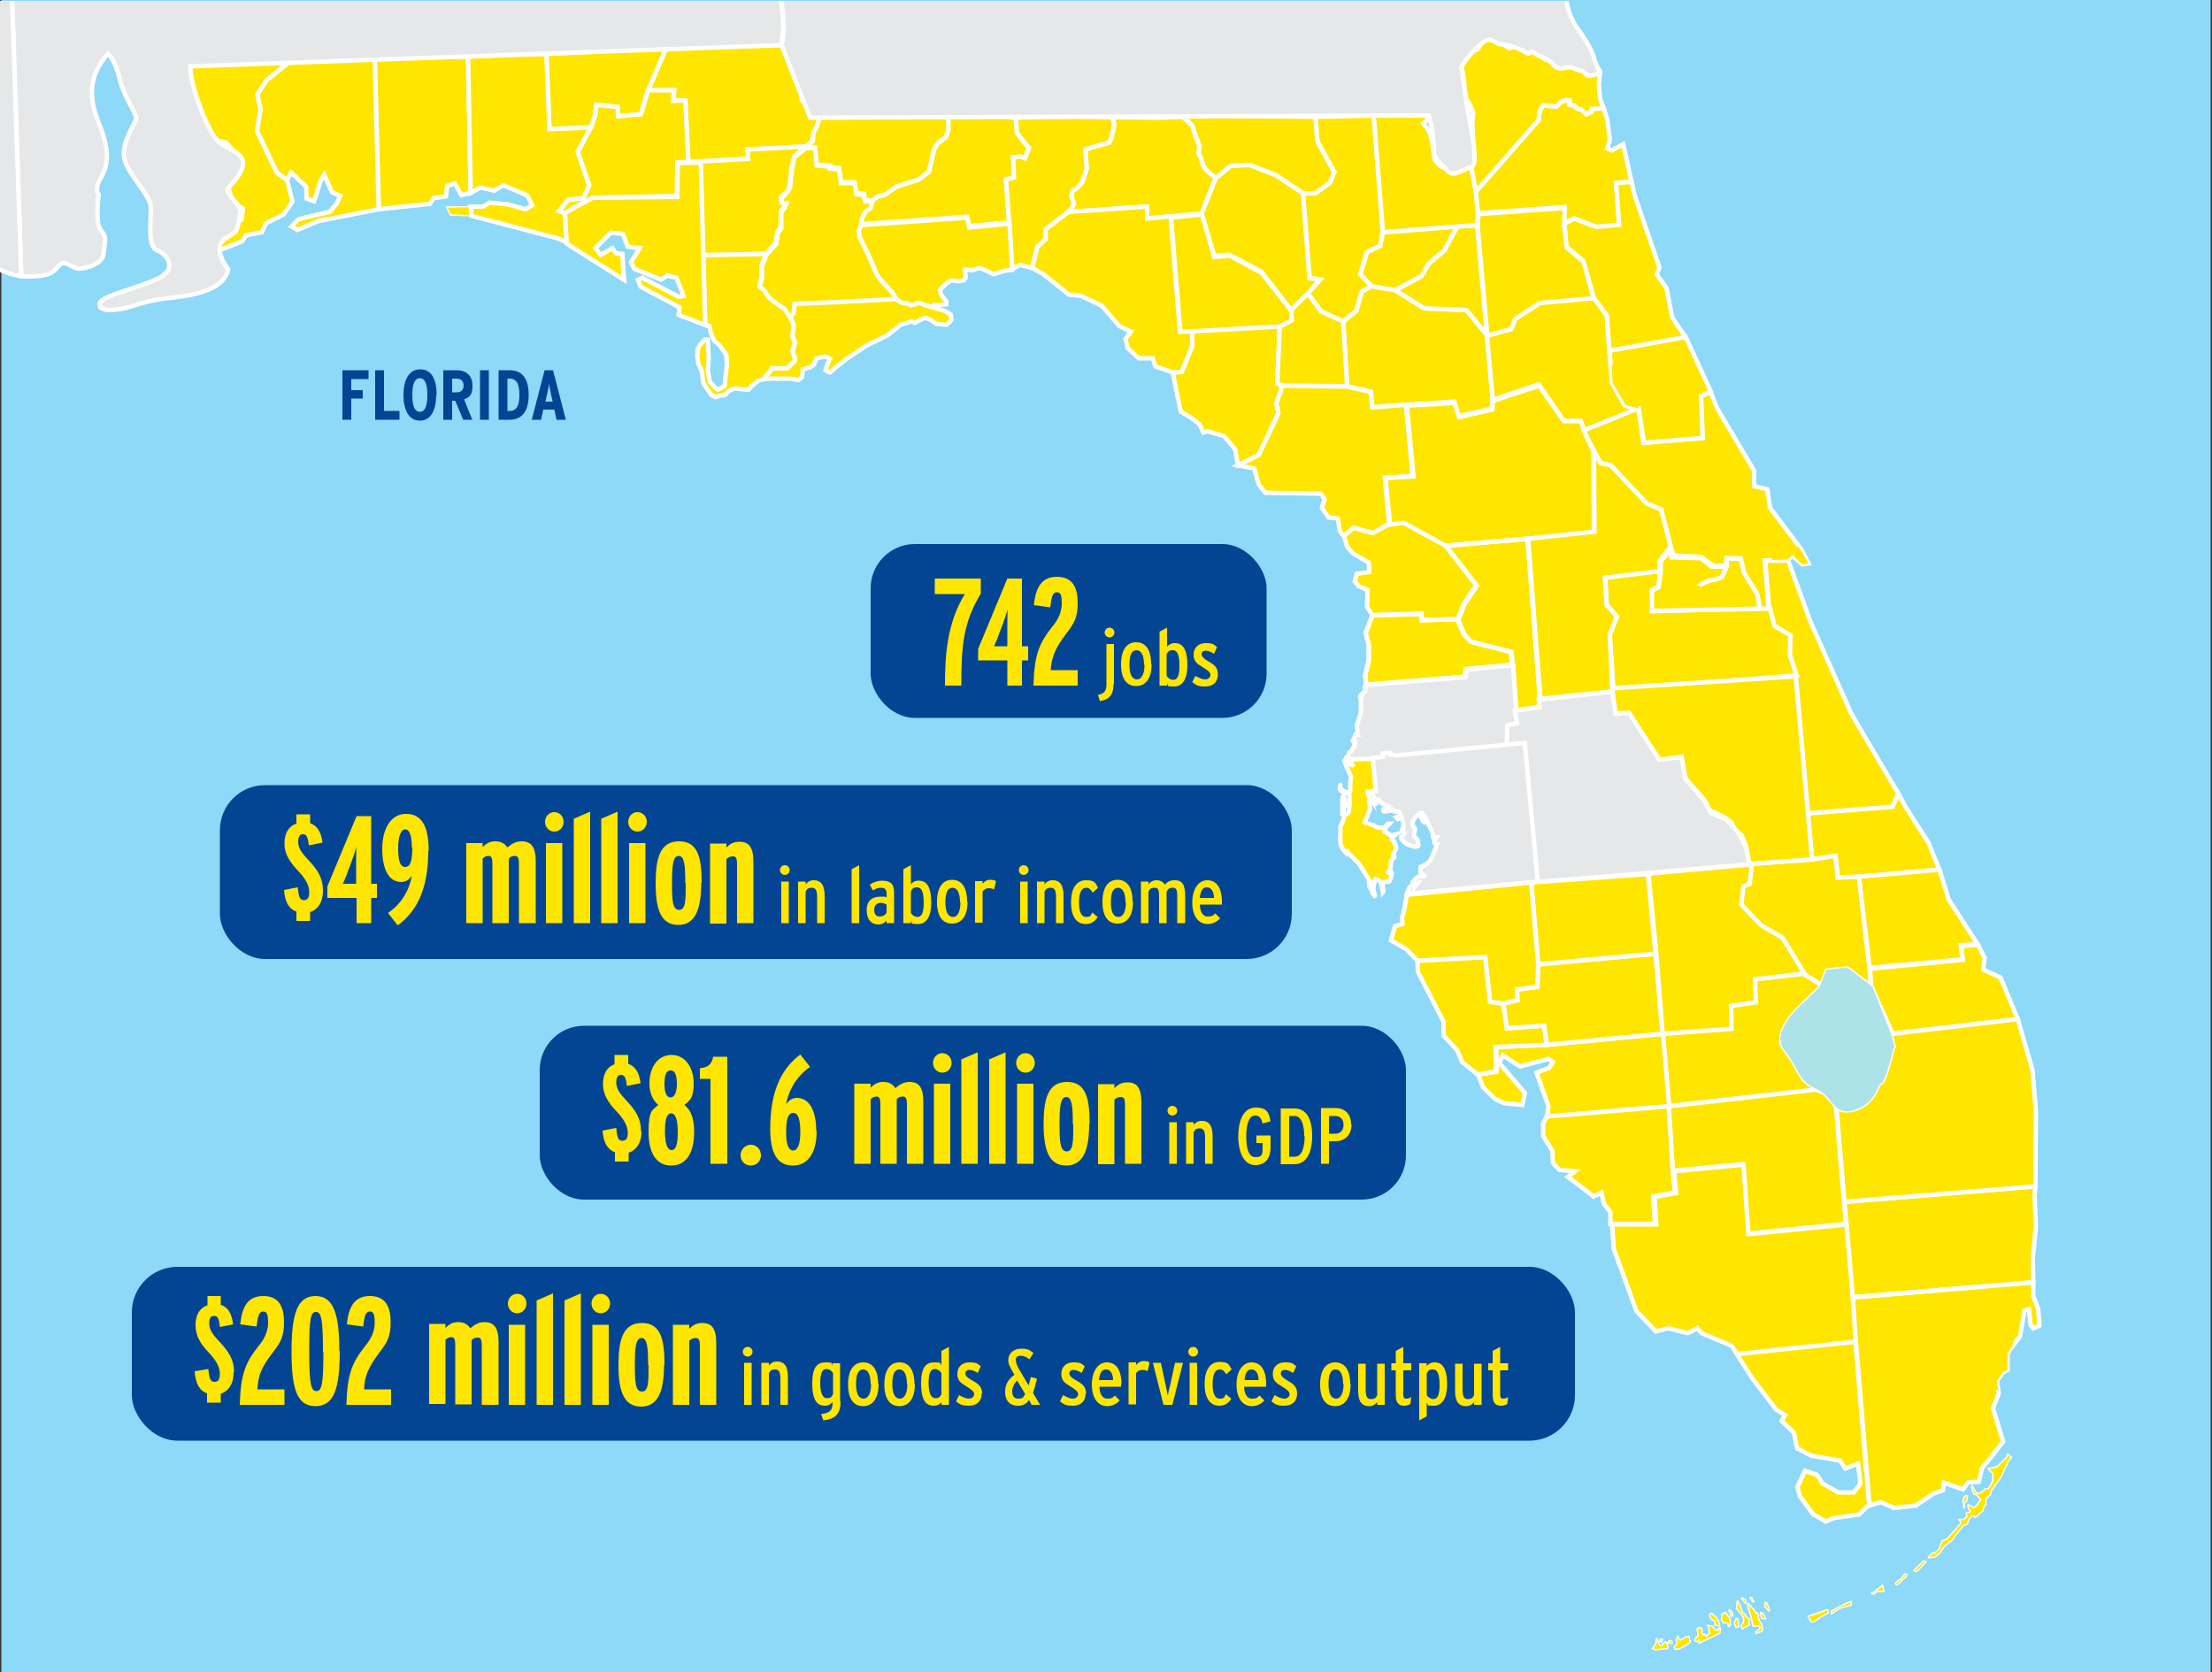 <?xml version="1.0" encoding="UTF-8"?>
<svg id="Layer_1" xmlns="http://www.w3.org/2000/svg" version="1.1" xmlns:xlink="http://www.w3.org/1999/xlink" viewBox="0 0 500 378">
  <rect x="0" y="0" width="500" height="378" fill="#333333" stroke="none"/>
  <!-- Generator: Adobe Illustrator 29.8.2, SVG Export Plug-In . SVG Version: 2.1.1 Build 3)  -->
  <defs>
    <style>
      .st0 {
        fill: #aee2e9;
      }

      .st1 {
        stroke-linecap: square;
        stroke-miterlimit: 2;
      }

      .st1, .st2, .st3, .st4, .st5, .st6, .st7, .st8, .st9, .st10, .st11, .st12 {
        stroke: #fff;
      }

      .st1, .st13, .st4, .st14, .st15, .st5, .st7, .st9, .st10, .st11, .st12 {
        fill: none;
      }

      .st1, .st11 {
        stroke-width: .3px;
      }

      .st2, .st3, .st16 {
        fill: #ffe600;
      }

      .st2, .st6, .st8 {
        stroke-miterlimit: 10;
      }

      .st17 {
        fill: #7cbe83;
      }

      .st4 {
        stroke-width: .2px;
      }

      .st18 {
        clip-path: url(#clippath-1);
      }

      .st14 {
        stroke: #231f20;
        stroke-linejoin: round;
        stroke-width: .1px;
      }

      .st15 {
        stroke: #fba31a;
        stroke-width: 1px;
      }

      .st6, .st8 {
        fill: #e6e7e8;
      }

      .st7 {
        stroke-width: .1px;
      }

      .st8 {
        stroke-width: 1px;
      }

      .st19 {
        fill: #8ed8f8;
      }

      .st9 {
        stroke-width: .4px;
      }

      .st10 {
        stroke-width: .3px;
      }

      .st20 {
        fill: #034592;
      }

      .st12 {
        stroke-width: .2px;
      }

      .st21 {
        fill: #1872ba;
      }

      .st22 {
        clip-path: url(#clippath);
      }
    </style>
    <clipPath id="clippath">
      <polygon class="st13" points="332.9 155.1 333 156.5 332.1 156.6 332.1 157 331.3 157.1 331.5 158.6 331.8 158.6 331.9 159.7 331.5 159.8 331.6 160.3 332.6 160.2 332.6 160.6 333.8 160.4 333.9 160.9 335.9 160.7 335.9 160.5 336.4 160.4 336.3 159.4 336.8 159.4 336.6 157.7 336.4 157.7 336.3 156.6 336.5 156.6 336.4 155.3 335.9 155.4 335.9 155.1 334 155.4 334 155 332.9 155.1"/>
    </clipPath>
    <clipPath id="clippath-1">
      <rect class="st13" y=".2" width="500" height="377.8"/>
    </clipPath>
  </defs>
  <g id="Layer_11" data-name="Layer_1">
    <rect class="st19" x=".3" y="-.4" width="499.4" height="378.9"/>
    <g>
      <polygon class="st3" points="185.3 26.5 184.7 25.8 183.4 25 181.2 22.6 181 17.8 180.8 16.4 180.2 15.6 179 14.1 177.5 11.9 176.6 10.1 151.7 10.6 150.6 10.8 146.5 20.4 152.4 20.4 152.1 22.8 154.9 22.7 155.6 36.6 158.3 36.5 169.1 35.9 169 33.8 182.2 33.1 183.7 31.9 183.9 29.9 184.7 28.5 185.3 26.5"/>
      <polygon class="st11" points="185.3 26.5 184.7 25.8 183.4 25 181.2 22.6 181 17.8 180.8 16.4 180.2 15.6 179 14.1 177.5 11.9 176.6 10.1 151.7 10.6 150.6 10.8 146.5 20.4 152.4 20.4 152.1 22.8 154.9 22.7 155.6 36.6 158.3 36.5 169.1 35.9 169 33.8 182.2 33.1 183.7 31.9 183.9 29.9 184.7 28.5 185.3 26.5"/>
      <polygon class="st2" points="182.2 33.1 169 33.8 169.1 35.9 158.3 36.5 158.9 57.7 173.1 57.4 175.4 54.9 175.7 52.5 176.5 51.2 176.5 47.8 177.3 46.8 177.8 45.8 177.1 45.7 176.7 45.7 176.5 44.6 178.1 43.1 178.5 42.1 178.6 41 178.9 38 179.6 35.3 181.4 33.7 182.2 33.1"/>
      <polygon class="st11" points="182.2 33.1 169 33.8 169.1 35.9 158.3 36.5 158.9 57.7 173.1 57.4 175.4 54.9 175.7 52.5 176.5 51.2 176.5 47.8 177.3 46.8 177.8 45.8 177.1 45.7 176.7 45.7 176.5 44.6 178.1 43.1 178.5 42.1 178.6 41 178.9 38 179.6 35.3 181.4 33.7 182.2 33.1"/>
      <polygon class="st2" points="178.6 71.5 179.4 70.5 179.6 68.5 188.9 68.1 202.5 67.4 203.8 68.2 205.2 68.4 205.8 68.8 206.9 68.5 207.2 68.2 208.3 68.3 208.9 68.8 209.6 68.8 210.6 69.3 211.9 69.8 213.6 70.3 214.9 71.1 215.1 72.2 214.7 72.8 214 73.4 213.6 73.4 211.6 73.2 210.3 72.3 209.3 71.9 208.9 71.9 207.9 72.4 206.8 73 206.1 72.6 205.4 72.9 203.6 73.4 200.6 75.8 195.9 78.1 191.4 81.1 189.1 82.9 187.6 84.2 187.3 84.1 186.6 83.7 187.1 82.1 187.6 81.1 186.6 80.6 185.5 80.8 184.5 81.1 184 82.4 183.2 83 182.2 83.3 181.5 83.5 181.3 85.2 180.5 85.9 178.5 85.6 175 85.6 172.6 85.7 174.6 83.2 176.3 83.3 178 83.2 179.6 81.6 179.7 80.9 179.1 79.5 179.7 77.5 179.1 76 179.4 73.6 178.6 71.5"/>
      <polygon class="st11" points="178.6 71.5 179.4 70.5 179.6 68.5 188.9 68.1 202.5 67.4 203.8 68.2 205.2 68.4 205.8 68.8 206.9 68.5 207.2 68.2 208.3 68.3 208.9 68.8 209.6 68.8 210.6 69.3 211.9 69.8 213.6 70.3 214.9 71.1 215.1 72.2 214.7 72.8 214 73.4 213.6 73.4 211.6 73.2 210.3 72.3 209.3 71.9 208.9 71.9 207.9 72.4 206.8 73 206.1 72.6 205.4 72.9 203.6 73.4 200.6 75.8 195.9 78.1 191.4 81.1 189.1 82.9 187.6 84.2 187.3 84.1 186.6 83.7 187.1 82.1 187.6 81.1 186.6 80.6 185.5 80.8 184.5 81.1 184 82.4 183.2 83 182.2 83.3 181.5 83.5 181.3 85.2 180.5 85.9 178.5 85.6 175 85.6 172.6 85.7 174.6 83.2 176.3 83.3 178 83.2 179.6 81.6 179.7 80.9 179.1 79.5 179.7 77.5 179.1 76 179.4 73.6 178.6 71.5"/>
      <polygon class="st2" points="214.4 26.4 210.6 26.4 185.3 26.5 184.7 28.5 183.9 29.9 183.7 31.9 182.2 33.1 184.2 33.3 184.5 37.2 187.6 37.5 187.6 37.8 189.6 38 190 41.2 193.1 41.2 193.6 43.6 195.3 43.8 195.5 45.2 197.2 45.4 198.3 44.5 200.1 44 202.7 42.2 207.7 40.6 210 38.8 210.6 36.1 211.2 33.7 212 32.4 213.9 30.9 214.4 29.2 214.4 26.4"/>
      <polygon class="st11" points="214.4 26.4 210.6 26.4 185.3 26.5 184.7 28.5 183.9 29.9 183.7 31.9 182.2 33.1 184.2 33.3 184.5 37.2 187.6 37.5 187.6 37.8 189.6 38 190 41.2 193.1 41.2 193.6 43.6 195.3 43.8 195.5 45.2 197.2 45.4 198.3 44.5 200.1 44 202.7 42.2 207.7 40.6 210 38.8 210.6 36.1 211.2 33.7 212 32.4 213.9 30.9 214.4 29.2 214.4 26.4"/>
      <polygon class="st2" points="173.1 57.4 158.9 57.7 159.4 73.3 160.4 73.7 160.6 75.1 161.4 77 162.7 78.1 164.2 80.3 164.3 82.4 164 85.2 163.8 87.2 162.3 88.1 161.7 87.7 160.4 86.2 160 83.7 160.2 81.3 160 76.8 159.4 76.7 159 77.1 158.2 78 157.7 79 157.6 80.4 157.8 82.1 158.6 83.9 159 86.7 160.8 89.3 161.8 89.8 162.5 89.5 163.9 89.3 164.7 88.4 166.1 87.8 167.9 88 169.2 88.1 170 87.2 171.5 86 172.6 85.7 174.6 83.2 176.3 83.3 178 83.2 179.6 81.6 179.7 80.9 179.1 79.5 179.7 77.5 179.1 76 179.4 73.6 178.6 71.5 177.4 69.6 176.1 68.8 173.8 67.2 172.6 65.3 171.7 64.5 172.2 62.5 172.1 60.1 173.1 57.4"/>
      <polygon class="st11" points="173.1 57.4 158.9 57.7 159.4 73.3 160.4 73.7 160.6 75.1 161.4 77 162.7 78.1 164.2 80.3 164.3 82.4 164 85.2 163.8 87.2 162.3 88.1 161.7 87.7 160.4 86.2 160 83.7 160.2 81.3 160 76.8 159.4 76.7 159 77.1 158.2 78 157.7 79 157.6 80.4 157.8 82.1 158.6 83.9 159 86.7 160.8 89.3 161.8 89.8 162.5 89.5 163.9 89.3 164.7 88.4 166.1 87.8 167.9 88 169.2 88.1 170 87.2 171.5 86 172.6 85.7 174.6 83.2 176.3 83.3 178 83.2 179.6 81.6 179.7 80.9 179.1 79.5 179.7 77.5 179.1 76 179.4 73.6 178.6 71.5 177.4 69.6 176.1 68.8 173.8 67.2 172.6 65.3 171.7 64.5 172.2 62.5 172.1 60.1 173.1 57.4"/>
      <polygon class="st2" points="229.6 26.6 225.8 26.2 214.4 26.4 214.4 29.2 213.9 30.9 212 32.4 211.2 33.7 210.6 36.1 210 38.8 207.7 40.6 202.7 42.2 200.1 44 198.3 44.5 197.2 45.4 196.7 46.7 195.6 47.7 194.7 49.3 194.6 50.7 218.6 49 219.1 51.1 228.1 50.3 227.4 40.6 229.2 40.1 229 35.6 230.7 35.4 231.7 35.8 232.6 33.5 229.9 30.1 229.6 26.6"/>
      <polygon class="st11" points="229.6 26.6 225.8 26.2 214.4 26.4 214.4 29.2 213.9 30.9 212 32.4 211.2 33.7 210.6 36.1 210 38.8 207.7 40.6 202.7 42.2 200.1 44 198.3 44.5 197.2 45.4 196.7 46.7 195.6 47.7 194.7 49.3 194.6 50.7 218.6 49 219.1 51.1 228.1 50.3 227.4 40.6 229.2 40.1 229 35.6 230.7 35.4 231.7 35.8 232.6 33.5 229.9 30.1 229.6 26.6"/>
      <path class="st17" d="M190,41.2h3.1s-3.1,0-3.1,0Z"/>
      <line class="st11" x1="190" y1="41.2" x2="193.1" y2="41.2"/>
      <polygon class="st17" points="228.1 50.3 219.1 51.1 218.6 49 194.6 50.7 194.1 52 194.3 53.4 196.3 57.4 198.2 62.1 199.4 63.6 201.3 65.5 202.5 67.4 203.8 68.2 205.2 68.4 205.8 68.8 206.9 68.5 207.2 68.2 208.3 68.3 208.9 68.8 209.6 68.8 210.6 69.3 211 68.6 212 68.7 213.8 68.6 213.9 67.9 212.6 66.4 212.4 65.3 213.9 63.7 215 63.2 216.8 63.3 217.8 63.1 218.2 62.5 218.1 60.7 219.8 60.9 220.5 60.6 221.6 60.4 223.5 61.3 224.5 61.7 225.6 61.5 227 60.9 228.8 60.8 228.1 50.3"/>
      <polygon class="st11" points="228.1 50.3 219.1 51.1 218.6 49 194.6 50.7 194.1 52 194.3 53.4 196.3 57.4 198.2 62.1 199.4 63.6 201.3 65.5 202.5 67.4 203.8 68.2 205.2 68.4 205.8 68.8 206.9 68.5 207.2 68.2 208.3 68.3 208.9 68.8 209.6 68.8 210.6 69.3 211 68.6 212 68.7 213.8 68.6 213.9 67.9 212.6 66.4 212.4 65.3 213.9 63.7 215 63.2 216.8 63.3 217.8 63.1 218.2 62.5 218.1 60.7 219.8 60.9 220.5 60.6 221.6 60.4 223.5 61.3 224.5 61.7 225.6 61.5 227 60.9 228.8 60.8 228.1 50.3"/>
      <polygon class="st2" points="303.6 72.7 306.6 70.2 307.8 65.9 310 64.7 315.4 65.6 321.9 69.7 331.5 70.1 336.1 75.7 337.4 90.4 337.2 92.4 329.7 94.1 328.7 90.8 317.9 91.5 310.2 92.1 309.9 88.6 304.5 87.3 303.6 72.7"/>
      <polygon class="st11" points="303.6 72.7 306.6 70.2 307.8 65.9 310 64.7 315.4 65.6 321.9 69.7 331.5 70.1 336.1 75.7 337.4 90.4 337.2 92.4 329.7 94.1 328.7 90.8 317.9 91.5 310.2 92.1 309.9 88.6 304.5 87.3 303.6 72.7"/>
      <polygon class="st21" points="332.5 37.3 330.4 37.8 328.6 37.9 326.9 38.1 325.6 37.6 324.3 36.1 323.7 31.9 323.2 30.1 322.6 29 321.7 27.9 322.5 27.3 323 25.9 310.5 26 312.6 52.5 329.4 51.2 333.9 50.9 334.1 48.2 333.6 43.3 332.5 37.3"/>
      <polygon class="st11" points="332.5 37.3 330.4 37.8 328.6 37.9 326.9 38.1 325.6 37.6 324.3 36.1 323.7 31.9 323.2 30.1 322.6 29 321.7 27.9 322.5 27.3 323 25.9 310.5 26 312.6 52.5 329.4 51.2 333.9 50.9 334.1 48.2 333.6 43.3 332.5 37.3"/>
      <polygon class="st2" points="333.9 50.9 329.4 51.2 326.4 56.7 323 59.5 321.3 62.4 315.4 65.6 321.9 69.7 331.5 70.1 336.1 75.7 333.9 50.9"/>
      <polygon class="st11" points="333.9 50.9 329.4 51.2 326.4 56.7 323 59.5 321.3 62.4 315.4 65.6 321.9 69.7 331.5 70.1 336.1 75.7 333.9 50.9"/>
      <polygon class="st3" points="399.9 137.6 399 126.8 404.2 126.7 409.3 140.7 418.5 161.4 429.1 179.4 427.8 182.4 408.6 183.9 405.9 152.8 404.4 148.1 404.5 143.7 400.9 141.6 399.9 137.6"/>
      <polygon class="st11" points="399.9 137.6 399 126.8 404.2 126.7 409.3 140.7 418.5 161.4 429.1 179.4 427.8 182.4 408.6 183.9 405.9 152.8 404.4 148.1 404.5 143.7 400.9 141.6 399.9 137.6"/>
      <polygon class="st21" points="375.8 233.7 377.2 250.1 349.6 252.4 349.9 250 347.2 242.5 350.1 241.4 350.9 240.1 350 239.3 343.5 241.1 339.6 238.6 338.8 240.2 344.6 247.1 344 249.8 339.9 249.3 337.9 248.4 335.1 245.7 334 242.9 338.2 242.2 338.1 236.7 349.6 236.2 375.8 233.7"/>
      <polygon class="st11" points="375.8 233.7 377.2 250.1 349.6 252.4 349.9 250 347.2 242.5 350.1 241.4 350.9 240.1 350 239.3 343.5 241.1 339.6 238.6 338.8 240.2 344.6 247.1 344 249.8 339.9 249.3 337.9 248.4 335.1 245.7 334 242.9 338.2 242.2 338.1 236.7 349.6 236.2 375.8 233.7"/>
      <polygon class="st2" points="326.7 123.2 317.2 118 314.1 118.4 310.4 120.4 306 119.3 303.8 121.1 304.5 123.6 305.8 125.1 309.4 127.2 309.5 129.3 306.7 129.7 306.2 131.4 307.1 132.5 309.1 133.4 309 137.2 310.2 139.1 321.3 138.8 321.5 140.2 329.5 140 330.9 136.4 333.7 132.2 326.7 123.2"/>
      <polygon class="st12" points="326.7 123.2 317.2 118 314.1 118.4 310.4 120.4 306 119.3 303.8 121.1 304.5 123.6 305.8 125.1 309.4 127.2 309.5 129.3 306.7 129.7 306.2 131.4 307.1 132.5 309.1 133.4 309 137.2 310.2 139.1 321.3 138.8 321.5 140.2 329.5 140 330.9 136.4 333.7 132.2 326.7 123.2"/>
      <polygon class="st17" points="334.1 48.2 353.7 46.8 353.6 50.6 354.1 55.8 357.9 59 360.2 67.2 348 68.3 342.4 71.9 341.5 74.2 336.1 75.7 333.9 50.9 334.1 48.2"/>
      <polygon class="st11" points="334.1 48.2 353.7 46.8 353.6 50.6 354.1 55.8 357.9 59 360.2 67.2 348 68.3 342.4 71.9 341.5 74.2 336.1 75.7 333.9 50.9 334.1 48.2"/>
      <polygon class="st17" points="378.1 264.7 393.8 263.2 394.9 278.9 417.3 276.7 418.7 293.1 419.4 303.2 392.5 306 391 304.1 384.3 301.3 383.4 300.2 381.2 301.3 376.8 300.2 374 300.9 369.6 296.3 364.5 282.3 364 276.7 374.1 276.7 373.7 270.5 378.6 269.6 378.1 264.7"/>
      <polygon class="st11" points="378.1 264.7 393.8 263.2 394.9 278.9 417.3 276.7 418.7 293.1 419.4 303.2 392.5 306 391 304.1 384.3 301.3 383.4 300.2 381.2 301.3 376.8 300.2 374 300.9 369.6 296.3 364.5 282.3 364 276.7 374.1 276.7 373.7 270.5 378.6 269.6 378.1 264.7"/>
      <polygon class="st2" points="310.5 26 302.9 26.3 297.3 26.4 297.8 32 301.6 38.9 300.6 41.3 297.3 43.7 294.5 43.7 296 62.9 298.4 63.2 295.6 66.3 298.6 70.4 303.6 72.7 306.6 70.2 307.8 65.9 310 64.7 307.5 62 309 57 312 55.6 312.6 52.5 310.5 26"/>
      <polygon class="st11" points="310.5 26 302.9 26.3 297.3 26.4 297.8 32 301.6 38.9 300.6 41.3 297.3 43.7 294.5 43.7 296 62.9 298.4 63.2 295.6 66.3 298.6 70.4 303.6 72.7 306.6 70.2 307.8 65.9 310 64.7 307.5 62 309 57 312 55.6 312.6 52.5 310.5 26"/>
      <polygon class="st17" points="418.7 293.1 459.5 289.8 459.5 292.9 460.6 295.7 460.9 299.6 459.5 300.1 458.9 299.4 458.5 295.9 457.5 296.1 456.5 301.9 453.7 305.7 453.6 309.5 452.6 310.1 451.3 312.1 451.7 314.9 450.3 318.2 452.7 325.7 449.5 329.9 447.9 331.8 447.2 334.8 444.8 334.9 443.6 336.5 439.3 335 439.1 336.7 436.9 337.5 432.8 340.2 427.9 340.8 425 339.4 422.5 340.2 419.4 303.2 418.7 293.1"/>
      <polygon class="st11" points="418.7 293.1 459.5 289.8 459.5 292.9 460.6 295.7 460.9 299.6 459.5 300.1 458.9 299.4 458.5 295.9 457.5 296.1 456.5 301.9 453.7 305.7 453.6 309.5 452.6 310.1 451.3 312.1 451.7 314.9 450.3 318.2 452.7 325.7 449.5 329.9 447.9 331.8 447.2 334.8 444.8 334.9 443.6 336.5 439.3 335 439.1 336.7 436.9 337.5 432.8 340.2 427.9 340.8 425 339.4 422.5 340.2 419.4 303.2 418.7 293.1"/>
      <polygon class="st21" points="375.8 233.7 374.2 215.6 347.7 218 347.5 223.1 342.9 223.7 343 226.1 339.8 226.9 340.6 232.5 349 231.9 349.6 236.2 375.8 233.7"/>
      <polygon class="st11" points="375.8 233.7 374.2 215.6 347.7 218 347.5 223.1 342.9 223.7 343 226.1 339.8 226.9 340.6 232.5 349 231.9 349.6 236.2 375.8 233.7"/>
      <polygon class="st2" points="269.5 74.7 289.3 73.6 288.7 86.7 290 87.2 288.5 91.2 289 93.3 284.6 102.9 279.8 105.2 279.2 101.6 276.7 98.6 273 97.5 272 97.8 271.1 95.9 269.2 94.4 266.9 93.1 266 88.8 265.1 84.2 267.1 84.1 269.5 78.1 269.5 74.7"/>
      <polygon class="st11" points="269.5 74.7 289.3 73.6 288.7 86.7 290 87.2 288.5 91.2 289 93.3 284.6 102.9 279.8 105.2 279.2 101.6 276.7 98.6 273 97.5 272 97.8 271.1 95.9 269.2 94.4 266.9 93.1 266 88.8 265.1 84.2 267.1 84.1 269.5 78.1 269.5 74.7"/>
      <polygon class="st21" points="333.6 43.3 347.8 27.1 348 25.1 348.8 23.8 350.8 24 351.9 24.1 352.7 23.1 354.1 22.6 354.8 22.7 354.7 23.4 354.7 23.7 355.7 23.8 356.7 24.6 357.3 24.7 358.6 25.8 359.7 25.3 359.8 24.6 362.5 24.5 363.3 27 363.9 31.6 363.3 33.6 364.3 34 366.9 32.6 368.8 41.1 365.3 41.4 366 50.8 360.8 51.3 355.8 49.4 353.6 50.6 353.7 46.8 334.1 48.2 333.6 43.3"/>
      <polygon class="st11" points="333.6 43.3 347.8 27.1 348 25.1 348.8 23.8 350.8 24 351.9 24.1 352.7 23.1 354.1 22.6 354.8 22.7 354.7 23.4 354.7 23.7 355.7 23.8 356.7 24.6 357.3 24.7 358.6 25.8 359.7 25.3 359.8 24.6 362.5 24.5 363.3 27 363.9 31.6 363.3 33.6 364.3 34 366.9 32.6 368.8 41.1 365.3 41.4 366 50.8 360.8 51.3 355.8 49.4 353.6 50.6 353.7 46.8 334.1 48.2 333.6 43.3"/>
      <polygon class="st3" points="64.9 40.7 62.6 39 58.1 29.6 58.9 24.8 58.2 21.3 60.3 18.1 65.3 14.1 43 14.9 42.9 19 42 21.7 42 24.1 49.2 31.8 51.2 32.3 54.3 36.1 54.1 37.8 51.6 42.4 52.6 45.6 54.9 47.2 54.6 49.6 52 51.8 51.1 53.8 49.2 55.3 49.4 56.7 54.8 54.5 55.6 53.2 59.2 52.5 60.1 50.5 64.1 48.5 66.1 45.6 64.9 40.7"/>
      <polygon class="st11" points="64.9 40.7 62.6 39 58.1 29.6 58.9 24.8 58.2 21.3 60.3 18.1 65.3 14.1 43 14.9 42.9 19 42 21.7 42 24.1 49.2 31.8 51.2 32.3 54.3 36.1 54.1 37.8 51.6 42.4 52.6 45.6 54.9 47.2 54.6 49.6 52 51.8 51.1 53.8 49.2 55.3 49.4 56.7 54.8 54.5 55.6 53.2 59.2 52.5 60.1 50.5 64.1 48.5 66.1 45.6 64.9 40.7"/>
      <polygon class="st17" points="363.8 79.3 381 76.2 386.7 88.6 384.5 89.7 384.9 99.1 371.6 100.1 370.4 92.4 367.3 91.7 364.4 86.6 363.8 79.3"/>
      <polygon class="st11" points="363.8 79.3 381 76.2 386.7 88.6 384.5 89.7 384.9 99.1 371.6 100.1 370.4 92.4 367.3 91.7 364.4 86.6 363.8 79.3"/>
      <polygon class="st2" points="295.6 66.3 298.6 70.4 303.6 72.7 304.5 87.3 290 87.2 288.7 86.7 289.3 73.6 291.9 72.2 291.8 70.1 295.6 66.3"/>
      <polygon class="st11" points="295.6 66.3 298.6 70.4 303.6 72.7 304.5 87.3 290 87.2 288.7 86.7 289.3 73.6 291.9 72.2 291.8 70.1 295.6 66.3"/>
      <polygon class="st3" points="407.6 220.1 412.1 222.9 409 226.4 410.8 246.3 377.2 250.1 375.8 233.7 391.1 232.5 391 227.3 396.6 226.5 396.4 221.3 407.6 220.1"/>
      <polygon class="st11" points="407.6 220.1 412.1 222.9 409 226.4 410.8 246.3 377.2 250.1 375.8 233.7 391.1 232.5 391 227.3 396.6 226.5 396.4 221.3 407.6 220.1"/>
      <polygon class="st2" points="297.3 26.4 275.6 26.2 267.3 26.4 269.5 28.4 270 30.1 271.1 33 270.9 34.7 271.5 35.8 272 37.6 272.9 38.7 274.8 40.3 278.2 37.5 282.4 37.3 288.4 39.6 294.5 43.7 297.3 43.7 300.6 41.3 301.6 38.9 297.8 32 297.3 26.4"/>
      <polygon class="st11" points="297.3 26.4 275.6 26.2 267.3 26.4 269.5 28.4 270 30.1 271.1 33 270.9 34.7 271.5 35.8 272 37.6 272.9 38.7 274.8 40.3 278.2 37.5 282.4 37.3 288.4 39.6 294.5 43.7 297.3 43.7 300.6 41.3 301.6 38.9 297.8 32 297.3 26.4"/>
      <polygon class="st21" points="346.1 199.5 372.3 197.4 374.2 215.6 347.7 218 346.1 199.5"/>
      <polygon class="st9" points="346.1 199.5 372.3 197.4 374.2 215.6 347.7 218 346.1 199.5"/>
      <polygon class="st3" points="377.2 250.1 410.8 246.3 414.8 247.8 416.8 271.5 417.3 276.7 394.9 278.9 393.8 263.2 378.1 264.7 377.2 250.1"/>
      <polygon class="st11" points="377.2 250.1 410.8 246.3 414.8 247.8 416.8 271.5 417.3 276.7 394.9 278.9 393.8 263.2 378.1 264.7 377.2 250.1"/>
      <polygon class="st17" points="372.3 197.4 395.7 195.3 395.2 199.8 393.8 200.3 393.3 204.4 397.7 209 402.6 211.9 407.6 220.1 396.4 221.3 396.6 226.5 391 227.3 391.1 232.5 375.8 233.7 374.2 215.6 372.3 197.4"/>
      <polygon class="st11" points="372.3 197.4 395.7 195.3 395.2 199.8 393.8 200.3 393.3 204.4 397.7 209 402.6 211.9 407.6 220.1 396.4 221.3 396.6 226.5 391 227.3 391.1 232.5 375.8 233.7 374.2 215.6 372.3 197.4"/>
      <polygon class="st3" points="133.6 28.8 124.2 29.2 123.5 12.2 150.6 10.8 146.5 20.4 144.9 25.8 139.7 26.3 139.6 24.2 134.8 23.7 134.5 26.1 133.6 28.8"/>
      <polygon class="st11" points="133.6 28.8 124.2 29.2 123.5 12.2 150.6 10.8 146.5 20.4 144.9 25.8 139.7 26.3 139.6 24.2 134.8 23.7 134.5 26.1 133.6 28.8"/>
      <polygon class="st3" points="408.6 183.9 427.8 182.4 429.1 179.4 430.9 182.7 435.9 190.5 438.4 196.6 420.2 198.2 415.4 198.4 414.9 193.5 409.6 194.3 408.6 183.9"/>
      <polygon class="st11" points="408.6 183.9 427.8 182.4 429.1 179.4 430.9 182.7 435.9 190.5 438.4 196.6 420.2 198.2 415.4 198.4 414.9 193.5 409.6 194.3 408.6 183.9"/>
      <polygon class="st16" points="251.4 26.5 242.7 26.3 229.6 26.6 229.9 30.1 232.6 33.5 231.7 35.8 230.7 35.4 229 35.6 229.2 40.1 227.4 40.6 228.1 50.3 228.8 60.8 230.6 59.9 233.3 60.6 234.5 55.8 236.4 54 236.3 51.9 241.5 47.9 242.3 47 242.8 46 242.2 44.5 242.4 43.2 243.4 42.6 244.6 41.3 245.7 38 245.5 36.2 245.4 33.8 247.9 33 250.7 32.3 251.2 31.3 251.9 28.2 251.4 26.5"/>
      <polygon class="st3" points="251.4 26.5 242.7 26.3 229.6 26.6 229.9 30.1 232.6 33.5 231.7 35.8 230.7 35.4 229 35.6 229.2 40.1 227.4 40.6 228.1 50.3 228.8 60.8 230.6 59.9 233.3 60.6 234.5 55.8 236.4 54 236.3 51.9 241.5 47.9 242.3 47 242.8 46 242.2 44.5 242.4 43.2 243.4 42.6 244.6 41.3 245.7 38 245.5 36.2 245.4 33.8 247.9 33 250.7 32.3 251.2 31.3 251.9 28.2 251.4 26.5"/>
      <polygon class="st17" points="264.6 48.9 271.6 48.3 274.4 57.9 277.9 57.6 285.1 61.4 291.8 70.1 291.9 72.2 289.3 73.6 269.5 74.7 266.7 74.7 264.6 48.9"/>
      <polygon class="st11" points="264.6 48.9 271.6 48.3 274.4 57.9 277.9 57.6 285.1 61.4 291.8 70.1 291.9 72.2 289.3 73.6 269.5 74.7 266.7 74.7 264.6 48.9"/>
      <polygon class="st17" points="360.1 101.7 361.8 104.7 364.2 105.2 372 113.7 375.3 115 377.5 123.6 375.1 126.8 375.2 129.2 362.6 130.7 363 136.9 365.1 139.6 363.7 143.6 364.5 156.1 348 157.9 345.2 121.6 360.2 120.1 360.1 101.7"/>
      <polygon class="st11" points="360.1 101.7 361.8 104.7 364.2 105.2 372 113.7 375.3 115 377.5 123.6 375.1 126.8 375.2 129.2 362.6 130.7 363 136.9 365.1 139.6 363.7 143.6 364.5 156.1 348 157.9 345.2 121.6 360.2 120.1 360.1 101.7"/>
      <polygon class="st21" points="377.2 250.1 378.1 264.7 378.6 269.6 373.7 270.5 374.1 276.7 364 276.7 364 274 362.5 272.1 362 269.6 360.2 270.5 357 268 354.4 266.1 356 264.8 352.5 264.5 351 262.9 350.9 260.2 348.8 256.8 348.8 254.1 349.6 252.4 377.2 250.1"/>
      <polygon class="st11" points="377.2 250.1 378.1 264.7 378.6 269.6 373.7 270.5 374.1 276.7 364 276.7 364 274 362.5 272.1 362 269.6 360.2 270.5 357 268 354.4 266.1 356 264.8 352.5 264.5 351 262.9 350.9 260.2 348.8 256.8 348.8 254.1 349.6 252.4 377.2 250.1"/>
      <polygon class="st2" points="267.3 26.4 262.4 26.6 251.4 26.5 251.9 28.2 251.2 31.3 250.7 32.3 247.9 33 245.4 33.8 245.5 36.2 245.7 38 244.6 41.3 243.4 42.6 242.4 43.2 242.2 44.5 242.8 46 242.3 47 241.5 47.9 259.3 46.7 259.3 49.4 264.6 48.9 271.6 48.3 274.8 40.3 272.9 38.7 272 37.6 271.5 35.8 270.9 34.7 271.1 33 270 30.1 269.5 28.4 267.3 26.4"/>
      <polygon class="st11" points="267.3 26.4 262.4 26.6 251.4 26.5 251.9 28.2 251.2 31.3 250.7 32.3 247.9 33 245.4 33.8 245.5 36.2 245.7 38 244.6 41.3 243.4 42.6 242.4 43.2 242.2 44.5 242.8 46 242.3 47 241.5 47.9 259.3 46.7 259.3 49.4 264.6 48.9 271.6 48.3 274.8 40.3 272.9 38.7 272 37.6 271.5 35.8 270.9 34.7 271.1 33 270 30.1 269.5 28.4 267.3 26.4"/>
      <polygon class="st17" points="317.9 91.5 328.7 90.8 329.7 94.1 337.2 92.4 337.4 90.4 347.8 86.9 353.5 95.2 357.3 95.2 358.1 97.4 360.1 101.7 360.2 120.1 345.2 121.6 326.7 123.2 317.2 118 314.1 118.4 313.1 107.9 319.4 107.5 317.9 91.5"/>
      <polygon class="st11" points="317.9 91.5 328.7 90.8 329.7 94.1 337.2 92.4 337.4 90.4 347.8 86.9 353.5 95.2 357.3 95.2 358.1 97.4 360.1 101.7 360.2 120.1 345.2 121.6 326.7 123.2 317.2 118 314.1 118.4 313.1 107.9 319.4 107.5 317.9 91.5"/>
      <polygon class="st17" points="422.6 218.8 443.6 216.9 443.2 213.7 447 213.4 448.5 216.3 448.2 219.1 452.1 220.9 456 230.3 427.6 233.5 422.9 223 422.6 218.8"/>
      <polygon class="st11" points="422.6 218.8 443.6 216.9 443.2 213.7 447 213.4 448.5 216.3 448.2 219.1 452.1 220.9 456 230.3 427.6 233.5 422.9 223 422.6 218.8"/>
      <polygon class="st3" points="422.5 340.2 419.4 303.2 392.5 306 396 311.5 401.5 318.7 403.5 319.9 402.7 321.2 405.5 323.9 406.2 327.4 409.4 329.1 415.9 330.2 417.1 332 420 330.9 420.5 335.5 419 337.4 415.5 337.4 411.9 335.3 410.7 333.4 408 332.5 406.3 336.1 406.8 338.2 409.8 342.3 412.7 344 414.5 343.2 420.2 342.4 422.5 340.2"/>
      <polygon class="st11" points="422.5 340.2 419.4 303.2 392.5 306 396 311.5 401.5 318.7 403.5 319.9 402.7 321.2 405.5 323.9 406.2 327.4 409.4 329.1 415.9 330.2 417.1 332 420 330.9 420.5 335.5 419 337.4 415.5 337.4 411.9 335.3 410.7 333.4 408 332.5 406.3 336.1 406.8 338.2 409.8 342.3 412.7 344 414.5 343.2 420.2 342.4 422.5 340.2"/>
      <polygon class="st16" points="453.9 330.5 452.4 333.8 450.1 337.1 449.9 338 448.9 338.9 448.9 340.1 448.4 340.8 448.3 341.5 446.6 343 446.3 343 446.3 342.8 445.7 342.7 445 343.6 444.7 344.6 443.8 344.9 441.8 347.4 441.4 348.1 439.7 349.4 438.3 351.3 437.4 352 435.9 352.2 435.9 351.9 437 351 437.3 351.1 438.3 350.2 439 348.3 440 348 443.2 344.4 443.2 344 442.8 343.6 442.6 343.5 443.9 343.5 444.6 342.8 444.4 342 445.2 341.9 445.3 341.7 445.2 341.5 444.8 340.5 444.9 340.1 446.1 340.8 446.7 340.5 447.7 339 446.8 338 446.1 337.7 445.6 336.1 445.8 335.9 446.8 337.6 447.7 337.5 448.7 336.6 449.5 336.5 450.4 334.9 450.5 333.2 449.4 332.1 449.4 332 451.4 331.6 453.5 329.5 453.8 328.7 454.7 329.5 453.9 330.5"/>
      <polygon class="st1" points="453.9 330.5 452.4 333.8 450.1 337.1 449.9 338 448.9 338.9 448.9 340.1 448.4 340.8 448.3 341.5 446.6 343 446.3 343 446.3 342.8 445.7 342.7 445 343.6 444.7 344.6 443.8 344.9 441.8 347.4 441.4 348.1 439.7 349.4 438.3 351.3 437.4 352 435.9 352.2 435.9 351.9 437 351 437.3 351.1 438.3 350.2 439 348.3 440 348 443.2 344.4 443.2 344 442.8 343.6 442.6 343.5 443.9 343.5 444.6 342.8 444.4 342 445.2 341.9 445.3 341.7 445.2 341.5 444.8 340.5 444.9 340.1 446.1 340.8 446.7 340.5 447.7 339 446.8 338 446.1 337.7 445.6 336.1 445.8 335.9 446.8 337.6 447.7 337.5 448.7 336.6 449.5 336.5 450.4 334.9 450.5 333.2 449.4 332.1 449.4 332 451.4 331.6 453.5 329.5 453.8 328.7 454.7 329.5 453.9 330.5"/>
      <polygon class="st16" points="444.6 339.3 444 339.8 444.1 340.4 444 341 443.7 339.4 444 338.4 444.4 338.1 444.7 338.2 444.6 339.3"/>
      <polygon class="st1" points="444.6 339.3 444 339.8 444.1 340.4 444 341 443.7 339.4 444 338.4 444.4 338.1 444.7 338.2 444.6 339.3"/>
      <polygon class="st16" points="435.4 353.1 433.5 355.1 433.2 355.3 432.8 355.2 432.6 355 434.3 353.4 434.7 352.9 435.2 353 435.4 353.1"/>
      <polygon class="st1" points="435.4 353.1 433.5 355.1 433.2 355.3 432.8 355.2 432.6 355 434.3 353.4 434.7 352.9 435.2 353 435.4 353.1"/>
      <polygon class="st16" points="430.9 356.4 428.9 358.3 428.6 358.3 428.4 357.9 429.3 357.1 429.6 357.1 430.6 355.8 431 355.9 430.9 356.4"/>
      <polygon class="st1" points="430.9 356.4 428.9 358.3 428.6 358.3 428.4 357.9 429.3 357.1 429.6 357.1 430.6 355.8 431 355.9 430.9 356.4"/>
      <polygon class="st16" points="425.8 359.8 424.4 359.8 423.5 360.4 423.1 360.3 423 360.1 423.5 360 425.5 358.4 425.8 359.4 425.8 359.8"/>
      <polygon class="st1" points="425.8 359.8 424.4 359.8 423.5 360.4 423.1 360.3 423 360.1 423.5 360 425.5 358.4 425.8 359.4 425.8 359.8"/>
      <polygon class="st16" points="418.4 362.9 415.9 363.6 414.1 364.8 413.9 365 414 364.2 416 363.1 418.1 362.1 418.5 362.1 418.4 362.9"/>
      <polygon class="st1" points="418.4 362.9 415.9 363.6 414.1 364.8 413.9 365 414 364.2 416 363.1 418.1 362.1 418.5 362.1 418.4 362.9"/>
      <polygon class="st16" points="396.4 362 396.4 362.2 396.1 362.1 395.5 361.1 396 361.2 396.4 362"/>
      <polygon class="st1" points="396.4 362 396.4 362.2 396.1 362.1 395.5 361.1 396 361.2 396.4 362"/>
      <polygon class="st16" points="394.7 362 394.7 362.4 394.5 362.5 393.6 361.3 393.8 361.2 394.5 361.6 394.7 362"/>
      <polygon class="st1" points="394.7 362 394.7 362.4 394.5 362.5 393.6 361.3 393.8 361.2 394.5 361.6 394.7 362"/>
      <polygon class="st16" points="399.9 363.5 399.9 364.3 398.9 363.2 399 362.3 399.3 362.3 399.9 363.5"/>
      <polygon class="st1" points="399.9 363.5 399.9 364.3 398.9 363.2 399 362.3 399.3 362.3 399.9 363.5"/>
      <polygon class="st16" points="393.8 364.4 394.4 364.9 394.7 365.5 395.4 366 395.4 367.4 393.9 368.2 393.8 368.2 393.5 367.7 394.2 366.4 393.9 365.3 392.5 363.6 392.7 361.8 393.3 362.8 393.8 364.4"/>
      <polygon class="st1" points="393.8 364.4 394.4 364.9 394.7 365.5 395.4 366 395.4 367.4 393.9 368.2 393.8 368.2 393.5 367.7 394.2 366.4 393.9 365.3 392.5 363.6 392.7 361.8 393.3 362.8 393.8 364.4"/>
      <polygon class="st16" points="413.3 364.2 413.2 364.7 411.4 365.7 410.3 366.5 409.4 366.7 408.7 365.4 411.4 364.5 412.9 363.9 413.1 363.9 413.3 364.2"/>
      <polygon class="st1" points="413.3 364.2 413.2 364.7 411.4 365.7 410.3 366.5 409.4 366.7 408.7 365.4 411.4 364.5 412.9 363.9 413.1 363.9 413.3 364.2"/>
      <polygon class="st16" points="396.9 364.8 397 364.6 397.2 364.6 397.5 365.1 397.5 365.5 397.3 365.6 398.2 367.2 398.4 368.2 398.3 368.8 396.9 369.3 396.8 369 397.9 368 397.6 367.6 396.4 367.6 396.2 367.6 395.8 365.5 395 362.9 395.2 362.5 396.6 364.1 396.9 364.8"/>
      <polygon class="st1" points="396.9 364.8 397 364.6 397.2 364.6 397.5 365.1 397.5 365.5 397.3 365.6 398.2 367.2 398.4 368.2 398.3 368.8 396.9 369.3 396.8 369 397.9 368 397.6 367.6 396.4 367.6 396.2 367.6 395.8 365.5 395 362.9 395.2 362.5 396.6 364.1 396.9 364.8"/>
      <polygon class="st16" points="391.7 365.2 391.5 365.4 391.3 365.4 390.8 364.1 390.9 363.8 391.6 364.6 391.7 365.2"/>
      <polygon class="st1" points="391.7 365.2 391.5 365.4 391.3 365.4 390.8 364.1 390.9 363.8 391.6 364.6 391.7 365.2"/>
      <polygon class="st16" points="399.2 366 398.3 365.9 398 365.3 397.9 364.5 398.6 364.8 399.2 366"/>
      <polygon class="st1" points="399.2 366 398.3 365.9 398 365.3 397.9 364.5 398.6 364.8 399.2 366"/>
      <polygon class="st16" points="391.1 366.9 391.1 367.5 390.9 367.7 390.7 367.7 390.5 366.9 389.6 366.9 389.1 366.3 389.2 364.9 390 364.5 391.1 365.9 391.1 366.9"/>
      <polygon class="st1" points="391.1 366.9 391.1 367.5 390.9 367.7 390.7 367.7 390.5 366.9 389.6 366.9 389.1 366.3 389.2 364.9 390 364.5 391.1 365.9 391.1 366.9"/>
      <polygon class="st16" points="388.7 367.1 388.7 367.6 387.6 367.4 387.6 366.5 386.8 366.1 386.5 365.5 386.5 364.9 386.9 364.7 388.1 365.8 388.7 367.1"/>
      <polygon class="st1" points="388.7 367.1 388.7 367.6 387.6 367.4 387.6 366.5 386.8 366.1 386.5 365.5 386.5 364.9 386.9 364.7 388.1 365.8 388.7 367.1"/>
      <polygon class="st16" points="393 367.1 393 367.7 392.7 367.9 392.4 367.9 392 367 392.4 365.9 392.8 366 393 367.1"/>
      <polygon class="st1" points="393 367.1 393 367.7 392.7 367.9 392.4 367.9 392 367 392.4 365.9 392.8 366 393 367.1"/>
      <polygon class="st16" points="387.9 368.5 388.2 368.6 388.6 368 388.9 368.1 388.8 369.2 384.1 371.5 384.1 370.7 383.7 371 383.6 371.2 383.3 371.1 383 370.8 383.4 370.2 383.8 369.9 383.7 368.7 383.6 368.5 383.6 368.2 384 368 384.5 368 384.8 368.6 384.7 369.2 385 369.6 385.2 369.4 385.3 369.4 385.7 369.9 386.4 369.2 386.2 368 385.9 367.4 387 367.6 387.9 368.5"/>
      <polygon class="st1" points="387.9 368.5 388.2 368.6 388.6 368 388.9 368.1 388.8 369.2 384.1 371.5 384.1 370.7 383.7 371 383.6 371.2 383.3 371.1 383 370.8 383.4 370.2 383.8 369.9 383.7 368.7 383.6 368.5 383.6 368.2 384 368 384.5 368 384.8 368.6 384.7 369.2 385 369.6 385.2 369.4 385.3 369.4 385.7 369.9 386.4 369.2 386.2 368 385.9 367.4 387 367.6 387.9 368.5"/>
      <polygon class="st16" points="379.8 370.8 381.2 370 381.8 370 382 371 382.1 371 382 371.4 379.8 372.7 378.7 372.9 378.4 372.4 379.1 371.4 378.9 370.7 379.3 369.8 379.6 370.6 379.8 370.8"/>
      <polygon class="st1" points="379.8 370.8 381.2 370 381.8 370 382 371 382.1 371 382 371.4 379.8 372.7 378.7 372.9 378.4 372.4 379.1 371.4 378.9 370.7 379.3 369.8 379.6 370.6 379.8 370.8"/>
      <polygon class="st16" points="375.1 371.9 375.3 372 375.5 372.1 376.3 371.2 376.8 371.3 377 372.3 377 372.7 374.1 373 373.5 372.7 374.3 371.6 374.4 370.5 374.6 370.5 375.1 371.9"/>
      <polygon class="st1" points="375.1 371.9 375.3 372 375.5 372.1 376.3 371.2 376.8 371.3 377 372.3 377 372.7 374.1 373 373.5 372.7 374.3 371.6 374.4 370.5 374.6 370.5 375.1 371.9"/>
      <polygon class="st16" points="375.2 371.1 375.6 371.2 375.7 371 375.8 370.6 375.3 370.6 375.2 371.1"/>
      <polygon class="st1" points="375.7 371 375.6 371.2 375.2 371.1 375.3 370.6 375.8 370.6 375.7 371"/>
      <polygon class="st16" points="377.2 371.5 378 371.6 378 371.2 377.8 371 377.2 370.9 377.2 371.5"/>
      <polygon class="st1" points="378 371.2 378 371.6 377.2 371.5 377.2 370.9 377.8 371 378 371.2"/>
      <polygon class="st16" points="85.6 47.3 84.7 13.3 89.5 13.1 105.8 12.8 106.4 43.6 104.3 44.1 102.8 41.5 101.1 42 100.8 44.4 98 44.8 97.2 46.1 85.6 47.3"/>
      <polygon class="st5" points="85.6 47.3 84.7 13.3 89.5 13.1 105.8 12.8 106.4 43.6 104.3 44.1 102.8 41.5 101.1 42 100.8 44.4 98 44.8 97.2 46.1 85.6 47.3"/>
      <polygon class="st16" points="106.4 46.7 100.9 46.8 101.8 48.6 106.6 48.8 106.4 46.7"/>
      <polygon class="st11" points="106.4 46.7 100.9 46.8 101.8 48.6 106.6 48.8 106.4 46.7"/>
      <polygon class="st3" points="395.7 195.3 409.6 194.3 414.9 193.5 415.4 198.4 420.2 198.2 422.6 218.8 422.9 223 417.4 219 413.2 219.6 412.1 222.9 407.6 220.1 402.6 211.9 397.7 209 393.3 204.4 393.8 200.3 395.2 199.8 395.7 195.3"/>
      <polygon class="st11" points="395.7 195.3 409.6 194.3 414.9 193.5 415.4 198.4 420.2 198.2 422.6 218.8 422.9 223 417.4 219 413.2 219.6 412.1 222.9 407.6 220.1 402.6 211.9 397.7 209 393.3 204.4 393.8 200.3 395.2 199.8 395.7 195.3"/>
      <g>
        <path class="st2" d="M312.5,180.4l-.8-9.1s-5.5-.5-7.3,0c-.8.2,1.9,1.6,1.3,1.7-.3,0-1.8-1.1-1.8-1.1-.2.2,1.5,3.7,1.5,3.7l-.2,1.6v1.6c.1,0,0,.4-.5.4-.4,0-1.2-.5-1.5-.7-.5-.3-.2-1.2-.2-1.1s-.4.9,0,1.3c.6.5,2,.7,2,.9.1,1.8.2,5.3-1.1,4.3-.2-.1-.3-1.7-.2-2,0-.3.3.6.4.4,0-.4-.2-2.5-.5-2.3-.3.2-.2,4.1-.2,4.1,0,0,.5.3.4.8-.1.5-1,2.1-.9,2.4,0,0,.1.2.1.6,0,.7-.1,1.9,0,2.8,0,.8,1.4,2.3,1.4,2.3l2-2,1.6,4.7,5.3,2.6,1.2-4.7v-2.4c-.1,0-1-1.8-1-1.8l-.9-.9-3.5-2.2-.6-.4,1.2-3-.3-3.5h1.9c0,0,1.1,1.3,1.1,1.3h0Z"/>
        <path class="st12" d="M312.5,180.4l-.8-9.1s-5.5-.5-7.3,0c-.8.2,1.9,1.6,1.3,1.7-.3,0-1.8-1.1-1.8-1.1-.2.2,1.5,3.7,1.5,3.7l-.2,1.6v1.6c.1,0,0,.4-.5.4-.4,0-1.2-.5-1.5-.7-.5-.3-.2-1.2-.2-1.1s-.4.9,0,1.3c.6.5,2,.7,2,.9.1,1.8.2,5.3-1.1,4.3-.2-.1-.3-1.7-.2-2,0-.3.3.6.4.4,0-.4-.2-2.5-.5-2.3-.3.2-.2,4.1-.2,4.1,0,0,.5.3.4.8-.1.5-1,2.1-.9,2.4,0,0,.1.2.1.6,0,.7-.1,1.9,0,2.8,0,.8,1.4,2.3,1.4,2.3l2-2,1.6,4.7,5.3,2.6,1.2-4.7v-2.4c-.1,0-1-1.8-1-1.8l-.9-.9-3.5-2.2-.6-.4,1.2-3-.3-3.5h1.9c0,0,1.1,1.3,1.1,1.3h0Z"/>
        <polygon class="st2" points="360.2 67.2 363.2 71.3 363.8 79.3 364.4 86.6 367.3 91.7 370.4 92.4 358.1 97.4 357.3 95.2 353.5 95.2 347.8 86.9 337.4 90.4 336.1 75.7 341.5 74.2 342.4 71.9 348 68.3 360.2 67.2"/>
        <polygon class="st11" points="360.2 67.2 363.2 71.3 363.8 79.3 364.4 86.6 367.3 91.7 370.4 92.4 358.1 97.4 357.3 95.2 353.5 95.2 347.8 86.9 337.4 90.4 336.1 75.7 341.5 74.2 342.4 71.9 348 68.3 360.2 67.2"/>
        <polygon class="st21" points="353.6 50.6 355.8 49.4 360.8 51.3 366 50.8 365.3 41.4 368.8 41.1 369.5 44.2 375.1 60.4 374.5 62.1 376.7 65.1 378 71.8 381 76.2 363.8 79.3 363.2 71.3 360.2 67.2 357.9 59 354.1 55.8 353.6 50.6"/>
        <polygon class="st11" points="353.6 50.6 355.8 49.4 360.8 51.3 366 50.8 365.3 41.4 368.8 41.1 369.5 44.2 375.1 60.4 374.5 62.1 376.7 65.1 378 71.8 381 76.2 363.8 79.3 363.2 71.3 360.2 67.2 357.9 59 354.1 55.8 353.6 50.6"/>
        <polygon class="st3" points="420.2 198.2 438.4 196.6 440.5 203.4 447 213.4 443.2 213.7 443.6 216.9 422.6 218.8 420.2 198.2"/>
        <polygon class="st12" points="420.2 198.2 438.4 196.6 440.5 203.4 447 213.4 443.2 213.7 443.6 216.9 422.6 218.8 420.2 198.2"/>
        <polygon class="st16" points="64.9 40.7 62.6 39 58.1 29.6 58.9 24.8 58.2 21.3 60.3 18.1 65.3 14.1 84.7 13.3 85.6 47.3 71.9 50 67.2 52 65.9 51.2 67.4 49.6 69.2 49.1 74.5 47.9 76.1 46 76.9 44.3 75 43.4 73.3 39.5 72.5 40.8 71 45.5 69.3 44.9 69.2 42.2 65.8 39 64.9 40.7"/>
        <polygon class="st5" points="64.9 40.7 62.6 39 58.1 29.6 58.9 24.8 58.2 21.3 60.3 18.1 65.3 14.1 84.7 13.3 85.6 47.3 71.9 50 67.2 52 65.9 51.2 67.4 49.6 69.2 49.1 74.5 47.9 76.1 46 76.9 44.3 75 43.4 73.3 39.5 72.5 40.8 71 45.5 69.3 44.9 69.2 42.2 65.8 39 64.9 40.7"/>
        <polygon class="st21" points="339.8 226.9 336.8 226.5 335.7 216.4 320.4 217.2 320.5 219.7 326.3 231 326.3 234.1 329.4 237.5 330.5 240.1 334 242.9 338.2 242.2 338.1 236.7 349.6 236.2 349 231.9 340.6 232.5 339.8 226.9"/>
        <polygon class="st11" points="339.8 226.9 336.8 226.5 335.7 216.4 320.4 217.2 320.5 219.7 326.3 231 326.3 234.1 329.4 237.5 330.5 240.1 334 242.9 338.2 242.2 338.1 236.7 349.6 236.2 349 231.9 340.6 232.5 339.8 226.9"/>
        <polygon class="st17" points="377.5 123.6 375.1 126.8 375.2 129.2 374.8 132.6 373.4 133.5 373.6 138 397.9 137.4 397.1 134.2 394.2 129.4 393.5 126.3 390.4 126.3 390.2 128 387.4 128.1 384.5 126 378.3 125.7 377.5 123.6"/>
        <polygon class="st11" points="377.5 123.6 375.1 126.8 375.2 129.2 374.8 132.6 373.4 133.5 373.6 138 397.9 137.4 397.1 134.2 394.2 129.4 393.5 126.3 390.4 126.3 390.2 128 387.4 128.1 384.5 126 378.3 125.7 377.5 123.6"/>
        <polygon class="st17" points="326.7 123.2 345.2 121.6 348 157.9 348.2 159.6 342.6 160.4 341.9 150.3 341.5 147.2 332.4 144.8 330.9 143.3 329.5 140 330.9 136.4 333.7 132.2 326.7 123.2"/>
        <polygon class="st11" points="326.7 123.2 345.2 121.6 348 157.9 348.2 159.6 342.6 160.4 341.9 150.3 341.5 147.2 332.4 144.8 330.9 143.3 329.5 140 330.9 136.4 333.7 132.2 326.7 123.2"/>
        <polygon class="st2" points="271.6 48.3 274.8 40.3 278.2 37.5 282.4 37.3 288.4 39.6 294.5 43.7 296 62.9 298.4 63.2 295.6 66.3 291.8 70.1 285.1 61.4 277.9 57.6 274.4 57.9 271.6 48.3"/>
        <polygon class="st11" points="271.6 48.3 274.8 40.3 278.2 37.5 282.4 37.3 288.4 39.6 294.5 43.7 296 62.9 298.4 63.2 295.6 66.3 291.8 70.1 285.1 61.4 277.9 57.6 274.4 57.9 271.6 48.3"/>
        <polygon class="st2" points="241.5 47.9 259.3 46.7 259.3 49.4 264.6 48.9 266.7 74.7 269.5 74.7 269.5 78.1 267.1 84.1 265.1 84.2 261.1 82.8 260.6 81 257.4 81 254.9 78.7 254.4 76.6 255.6 75 253 73.7 249 69.1 244.4 66.9 241.6 66.6 235.6 61.8 233.3 60.6 234.5 55.8 236.4 54 236.3 51.9 241.5 47.9"/>
        <polygon class="st11" points="241.5 47.9 259.3 46.7 259.3 49.4 264.6 48.9 266.7 74.7 269.5 74.7 269.5 78.1 267.1 84.1 265.1 84.2 261.1 82.8 260.6 81 257.4 81 254.9 78.7 254.4 76.6 255.6 75 253 73.7 249 69.1 244.4 66.9 241.6 66.6 235.6 61.8 233.3 60.6 234.5 55.8 236.4 54 236.3 51.9 241.5 47.9"/>
        <polygon class="st16" points="310 64.7 307.5 62 309 57 312 55.6 312.6 52.5 329.4 51.2 326.4 56.7 323 59.5 321.3 62.4 315.4 65.6 310 64.7"/>
        <polygon class="st5" points="310 64.7 307.5 62 309 57 312 55.6 312.6 52.5 329.4 51.2 326.4 56.7 323 59.5 321.3 62.4 315.4 65.6 310 64.7"/>
        <polygon class="st17" points="370.4 92.4 371.6 100.1 384.9 99.1 384.5 89.7 386.7 88.6 388.3 92.5 396.6 106.5 396.5 110 399.6 110.7 400.2 114.9 407.2 124.2 408.9 127.5 407.5 127.7 405.3 125.8 404.2 126.7 399 126.8 399.9 137.6 397.9 137.4 397.1 134.2 394.2 129.4 393.5 126.3 390.4 126.3 390.2 128 387.4 128.1 384.5 126 378.3 125.7 377.5 123.6 375.3 115 372 113.7 364.2 105.2 361.8 104.7 360.1 101.7 358.1 97.4 370.4 92.4"/>
        <polygon class="st11" points="370.4 92.4 371.6 100.1 384.9 99.1 384.5 89.7 386.7 88.6 388.3 92.5 396.6 106.5 396.5 110 399.6 110.7 400.2 114.9 407.2 124.2 408.9 127.5 407.5 127.7 405.3 125.8 404.2 126.7 399 126.8 399.9 137.6 397.9 137.4 397.1 134.2 394.2 129.4 393.5 126.3 390.4 126.3 390.2 128 387.4 128.1 384.5 126 378.3 125.7 377.5 123.6 375.3 115 372 113.7 364.2 105.2 361.8 104.7 360.1 101.7 358.1 97.4 370.4 92.4"/>
        <polygon class="st3" points="133.6 28.8 124.2 29.2 123.5 12.2 115.5 12.4 105.8 12.8 106.4 43.6 108.6 42.4 111.7 43.1 113.8 41.9 119.2 44.2 120.3 46.4 118.8 47.3 114.8 46.2 110.7 45.8 109.2 46.7 106.4 46.7 106.6 48.8 126.1 53.9 128.1 54.8 127.7 48.2 126.4 47.7 128.4 45.2 131.9 44.8 133.2 41.9 130.6 34.3 133.6 28.8"/>
        <polygon class="st11" points="133.6 28.8 124.2 29.2 123.5 12.2 115.5 12.4 105.8 12.8 106.4 43.6 108.6 42.4 111.7 43.1 113.8 41.9 119.2 44.2 120.3 46.4 118.8 47.3 114.8 46.2 110.7 45.8 109.2 46.7 106.4 46.7 106.6 48.8 126.1 53.9 128.1 54.8 127.7 48.2 126.4 47.7 128.4 45.2 131.9 44.8 133.2 41.9 130.6 34.3 133.6 28.8"/>
        <polygon class="st16" points="146.5 20.4 144.9 25.8 139.7 26.3 139.6 24.2 134.8 23.7 134.5 26.1 133.6 28.8 130.6 34.3 133.2 41.9 131.9 44.8 128.4 45.2 126.4 47.7 127.7 48.2 129.6 47 134 44.7 153 44.3 153.1 36.7 155.6 36.6 154.9 22.7 152.1 22.8 152.4 20.4 146.5 20.4"/>
        <polygon class="st5" points="146.5 20.4 144.9 25.8 139.7 26.3 139.6 24.2 134.8 23.7 134.5 26.1 133.6 28.8 130.6 34.3 133.2 41.9 131.9 44.8 128.4 45.2 126.4 47.7 127.7 48.2 129.6 47 134 44.7 153 44.3 153.1 36.7 155.6 36.6 154.9 22.7 152.1 22.8 152.4 20.4 146.5 20.4"/>
        <line class="st13" x1="190" y1="41.2" x2="193.1" y2="41.2"/>
        <line class="st11" x1="190" y1="41.2" x2="193.1" y2="41.2"/>
        <polygon class="st17" points="197.2 45.4 195.5 45.2 195.3 43.8 193.6 43.6 193.1 41.2 190 41.2 189.6 38 187.6 37.8 187.6 37.5 184.5 37.2 184.2 33.3 182.2 33.1 181.4 33.7 179.6 35.3 178.9 38 178.6 41 178.5 42.1 178.1 43.1 176.5 44.6 176.7 45.7 177.1 45.7 177.8 45.8 177.3 46.8 176.5 47.8 176.5 51.2 175.7 52.5 175.4 54.9 173.1 57.4 172.1 60.1 172.2 62.5 171.7 64.5 172.6 65.3 173.8 67.2 176.1 68.8 177.4 69.6 178.6 71.5 179.4 70.5 179.6 68.5 188.9 68.1 202.5 67.4 201.3 65.5 199.4 63.6 198.2 62.1 196.3 57.4 194.3 53.4 194.1 52 194.6 50.7 194.7 49.3 195.6 47.7 196.7 46.7 197.2 45.4"/>
        <polygon class="st11" points="197.2 45.4 195.5 45.2 195.3 43.8 193.6 43.6 193.1 41.2 190 41.2 189.6 38 187.6 37.8 187.6 37.5 184.5 37.2 184.2 33.3 182.2 33.1 181.4 33.7 179.6 35.3 178.9 38 178.6 41 178.5 42.1 178.1 43.1 176.5 44.6 176.7 45.7 177.1 45.7 177.8 45.8 177.3 46.8 176.5 47.8 176.5 51.2 175.7 52.5 175.4 54.9 173.1 57.4 172.1 60.1 172.2 62.5 171.7 64.5 172.6 65.3 173.8 67.2 176.1 68.8 177.4 69.6 178.6 71.5 179.4 70.5 179.6 68.5 188.9 68.1 202.5 67.4 201.3 65.5 199.4 63.6 198.2 62.1 196.3 57.4 194.3 53.4 194.1 52 194.6 50.7 194.7 49.3 195.6 47.7 196.7 46.7 197.2 45.4"/>
        <polygon class="st17" points="397.9 137.4 373.6 138 373.4 133.5 374.8 132.6 375.2 129.2 362.6 130.7 363 136.9 365.1 139.6 363.7 143.6 364.5 156.1 405.9 152.8 404.4 148.1 404.5 143.7 400.9 141.6 399.9 137.6 397.9 137.4"/>
        <polygon class="st11" points="397.9 137.4 373.6 138 373.4 133.5 374.8 132.6 375.2 129.2 362.6 130.7 363 136.9 365.1 139.6 363.7 143.6 364.5 156.1 405.9 152.8 404.4 148.1 404.5 143.7 400.9 141.6 399.9 137.6 397.9 137.4"/>
        <polygon class="st16" points="364.5 156.1 405.9 152.8 408.6 183.9 409.6 194.3 395.7 195.3 394.7 191.1 392.7 187.4 390.1 185.1 386.8 183.7 385.4 180.8 381.1 175.8 380.2 170.9 375.3 171.4 368.4 161.4 365.3 161.4 364.5 156.1"/>
        <polygon class="st11" points="364.5 156.1 405.9 152.8 408.6 183.9 409.6 194.3 395.7 195.3 394.7 191.1 392.7 187.4 390.1 185.1 386.8 183.7 385.4 180.8 381.1 175.8 380.2 170.9 375.3 171.4 368.4 161.4 365.3 161.4 364.5 156.1"/>
        <polygon class="st21" points="332.5 37.3 332.6 36.3 333 32.5 332.8 27.7 333 25.6 332.5 24.2 331.3 22 330.8 17.1 330.3 14.9 330.4 13.9 331.6 13 331.7 11.6 332.2 10.6 333.8 11.2 334.2 10.9 334.7 9.9 335.4 9.2 336.1 9 338.3 8.5 339.2 9.6 341.1 10.9 342.9 10.4 344.9 11.6 346 11 346.9 11.8 349.2 13.4 350.3 12.5 351 12.6 351.9 13.4 354 13.9 356.4 13.5 357.2 15.7 359.2 16.2 361.1 15.4 361.7 16.1 361.4 19.2 361.7 22.4 362.5 24.5 359.8 24.6 359.7 25.3 358.6 25.8 357.3 24.7 356.7 24.6 355.7 23.8 354.7 23.7 354.7 23.4 354.8 22.7 354.1 22.6 352.7 23.1 351.9 24.1 350.8 24 348.8 23.8 348 25.1 347.8 27.1 333.6 43.3 332.5 37.3"/>
        <polyline class="st11" points="332.5 37.3 332.6 36.3 333 32.5 332.8 27.7 333 25.6 332.5 24.2 331.3 22 330.8 17.1 330.3 14.9 330.4 13.9 331.6 13 331.7 11.6 332.2 10.6 333.8 11.2 334.2 10.9 334.7 9.9 335.4 9.2 336.1 9 338.3 8.5 339.2 9.6 341.1 10.9 342.9 10.4 344.9 11.6 346 11 346.9 11.8 349.2 13.4 350.3 12.5 351 12.6 351.9 13.4 354 13.9 356.4 13.5 357.2 15.7 359.2 16.2 361.1 15.4 361.7 16.1 361.4 19.2 361.7 22.4 362.5 24.5 359.8 24.6 359.7 25.3 358.6 25.8 357.3 24.7 356.7 24.6 355.7 23.8 354.7 23.7 354.7 23.4 354.8 22.7 354.1 22.6 352.7 23.1 351.9 24.1 350.8 24 348.8 23.8 348 25.1 347.8 27.1 333.6 43.3 332.5 37.3"/>
        <polygon class="st16" points="332.9 155.1 333 156.5 332.1 156.6 332.1 157 331.3 157.1 331.5 158.6 331.8 158.6 331.9 159.7 331.5 159.8 331.6 160.3 332.6 160.2 332.6 160.6 333.8 160.4 333.9 160.9 335.9 160.6 335.9 160.5 336.4 160.4 336.3 159.4 336.8 159.4 336.6 157.6 336.4 157.7 336.3 156.6 336.5 156.6 336.4 155.3 335.9 155.4 335.9 155.1 334 155.4 334 155 332.9 155.1"/>
      </g>
      <g class="st22">
        <g>
          <path class="st16" d="M319.2,211.5s62.5-42.8,62.2-42.2"/>
          <path class="st15" d="M319.2,211.5s62.5-42.8,62.2-42.2"/>
          <path class="st16" d="M326.2,212s56-37.8,55.7-37.1"/>
          <path class="st15" d="M326.2,212s56-37.8,55.7-37.1"/>
          <path class="st16" d="M375.5,211.8s6.7-5.4,6.4-4.7"/>
          <path class="st15" d="M375.5,211.8s6.7-5.4,6.4-4.7"/>
          <path class="st16" d="M367.9,211.5s14.3-10.7,14-10"/>
          <path class="st15" d="M367.9,211.5s14.3-10.7,14-10"/>
          <path class="st16" d="M360.8,211.3s21.3-14.8,21-14.2"/>
          <path class="st15" d="M360.8,211.3s21.3-14.8,21-14.2"/>
          <path class="st16" d="M354.2,211.9s27.8-20.1,27.5-19.4"/>
          <path class="st15" d="M354.2,211.9s27.8-20.1,27.5-19.4"/>
          <path class="st16" d="M345,212.4s37.3-26.7,36.9-26.1"/>
          <path class="st15" d="M345,212.4s37.3-26.7,36.9-26.1"/>
          <path class="st16" d="M336.4,211.6s45.7-32.3,45.4-31.6"/>
          <path class="st15" d="M336.4,211.6s45.7-32.3,45.4-31.6"/>
        </g>
      </g>
      <g>
        <polygon class="st14" points="332.9 155.1 333 156.5 332.1 156.6 332.1 157 331.3 157.1 331.5 158.6 331.8 158.6 331.9 159.7 331.5 159.8 331.6 160.3 332.6 160.2 332.6 160.6 333.8 160.4 333.9 160.9 335.9 160.6 335.9 160.5 336.4 160.4 336.3 159.4 336.8 159.4 336.6 157.6 336.4 157.7 336.3 156.6 336.5 156.6 336.4 155.3 335.9 155.4 335.9 155.1 334 155.4 334 155 332.9 155.1"/>
        <polygon class="st2" points="228.2 50.6 219.1 51.4 218.6 49.2 194.6 50.9 194.1 52.2 194.3 53.6 196.3 57.7 198.3 62.3 199.5 63.8 201.4 65.8 202.6 67.6 203.9 68.5 205.2 68.6 205.9 69 206.9 68.8 207.3 68.5 208.3 68.6 209 69 209.7 69.1 210.7 69.5 211.1 68.9 212.1 69 213.9 68.8 213.9 68.1 212.7 66.6 212.5 65.5 214 64 215.1 63.4 216.8 63.6 217.9 63.3 218.3 62.7 218.1 60.9 219.8 61.1 220.6 60.8 221.6 60.6 223.6 61.5 224.6 62 225.6 61.7 227.1 61.2 228.8 61 228.2 50.6"/>
        <polygon class="st4" points="228.2 50.6 219.1 51.4 218.6 49.2 194.6 50.9 194.1 52.2 194.3 53.6 196.3 57.7 198.3 62.3 199.5 63.8 201.4 65.8 202.6 67.6 203.9 68.5 205.2 68.6 205.9 69 206.9 68.8 207.3 68.5 208.3 68.6 209 69 209.7 69.1 210.7 69.5 211.1 68.9 212.1 69 213.9 68.8 213.9 68.1 212.7 66.6 212.5 65.5 214 64 215.1 63.4 216.8 63.6 217.9 63.3 218.3 62.7 218.1 60.9 219.8 61.1 220.6 60.8 221.6 60.6 223.6 61.5 224.6 62 225.6 61.7 227.1 61.2 228.8 61 228.2 50.6"/>
        <polygon class="st16" points="155.6 36.8 153.2 36.9 153.1 44.5 134 44.7 129.9 46.9 127.7 48.2 128.1 55.1 141.1 63.3 140.8 59.8 140.7 57.4 139.3 57.3 138.4 56.1 135.8 57.6 134.6 56.1 138.1 52.6 140.8 52.9 141.9 55.8 144.6 56.1 142.6 59.3 143.4 60.8 149.4 63.2 150.9 62.3 152.9 62.8 154.5 66.9 153.4 67.1 145.2 62.8 144.2 63.3 144.8 64.8 153.6 69.5 153.4 71.2 159.4 73.5 159 57.9 158.4 36.8 155.6 36.8"/>
        <polygon class="st5" points="155.6 36.8 153.2 36.9 153.1 44.5 134 44.7 129.9 46.9 127.7 48.2 128.1 55.1 141.1 63.3 140.8 59.8 140.7 57.4 139.3 57.3 138.4 56.1 135.8 57.6 134.6 56.1 138.1 52.6 140.8 52.9 141.9 55.8 144.6 56.1 142.6 59.3 143.4 60.8 149.4 63.2 150.9 62.3 152.9 62.8 154.5 66.9 153.4 67.1 145.2 62.8 144.2 63.3 144.8 64.8 153.6 69.5 153.4 71.2 159.4 73.5 159 57.9 158.4 36.8 155.6 36.8"/>
        <polygon class="st16" points="197.2 45.6 195.5 45.5 195.3 44.1 193.6 43.9 193.2 41.4 190.1 41.4 189.7 38.3 187.6 38.1 187.7 37.7 184.6 37.4 184.3 33.6 182.3 33.4 181.5 34 179.6 35.5 179 38.2 178.7 41.3 178.6 42.3 178.1 43.3 176.6 44.9 176.8 45.9 177.1 46 177.8 46 177.4 47 176.6 48 176.6 51.5 175.8 52.8 175.5 55.1 173.2 57.7 172.2 60.3 172.3 62.8 171.7 64.8 172.7 65.6 173.9 67.4 176.1 69 177.4 69.9 178.6 71.7 179.4 70.8 179.6 68.7 189 68.3 202.6 67.6 201.4 65.8 199.5 63.8 198.3 62.3 196.3 57.7 194.3 53.6 194.1 52.2 194.6 50.9 194.8 49.5 195.6 47.9 196.8 47 197.2 45.6"/>
        <polygon class="st5" points="197.2 45.6 195.5 45.5 195.3 44.1 193.6 43.9 193.2 41.4 190.1 41.4 189.7 38.3 187.6 38.1 187.7 37.7 184.6 37.4 184.3 33.6 182.3 33.4 181.5 34 179.6 35.5 179 38.2 178.7 41.3 178.6 42.3 178.1 43.3 176.6 44.9 176.8 45.9 177.1 46 177.8 46 177.4 47 176.6 48 176.6 51.5 175.8 52.8 175.5 55.1 173.2 57.7 172.2 60.3 172.3 62.8 171.7 64.8 172.7 65.6 173.9 67.4 176.1 69 177.4 69.9 178.6 71.7 179.4 70.8 179.6 68.7 189 68.3 202.6 67.6 201.4 65.8 199.5 63.8 198.3 62.3 196.3 57.7 194.3 53.6 194.1 52.2 194.6 50.9 194.8 49.5 195.6 47.9 196.8 47 197.2 45.6"/>
        <polygon class="st16" points="332.6 37.5 330.5 38 328.8 38.2 327 38.3 325.7 37.8 324.4 36.3 323.8 32.1 323.3 30.3 322.8 29.2 321.8 28.1 322.6 27.5 323.1 26.2 310.6 26.3 312.7 52.8 329.5 51.4 334 51.2 334.2 48.4 333.7 43.5 332.6 37.5"/>
        <polygon class="st4" points="332.6 37.5 330.5 38 328.8 38.2 327 38.3 325.7 37.8 324.4 36.3 323.8 32.1 323.3 30.3 322.8 29.2 321.8 28.1 322.6 27.5 323.1 26.2 310.6 26.3 312.7 52.8 329.5 51.4 334 51.2 334.2 48.4 333.7 43.5 332.6 37.5"/>
        <polygon class="st2" points="334.2 48.4 353.8 47 353.7 50.8 354.2 56 358 59.2 360.3 67.4 348.1 68.5 342.5 72.1 341.6 74.4 336.2 75.9 334 51.2 334.2 48.4"/>
        <polygon class="st4" points="334.2 48.4 353.8 47 353.7 50.8 354.2 56 358 59.2 360.3 67.4 348.1 68.5 342.5 72.1 341.6 74.4 336.2 75.9 334 51.2 334.2 48.4"/>
        <polygon class="st16" points="333.7 43.5 347.9 27.4 348.1 25.3 348.9 24 350.9 24.2 352 24.3 352.8 23.4 354.2 22.8 354.9 22.9 354.8 23.6 354.8 23.9 355.8 24 356.8 24.8 357.4 24.9 358.7 26.1 359.8 25.5 359.9 24.8 362.6 24.7 363.4 27.2 364 31.8 363.4 33.8 364.4 34.3 367 32.8 368.9 41.3 365.4 41.6 366.1 51 360.9 51.5 355.9 49.6 353.7 50.8 353.8 47 334.2 48.4 333.7 43.5"/>
        <polygon class="st4" points="333.7 43.5 347.9 27.4 348.1 25.3 348.9 24 350.9 24.2 352 24.3 352.8 23.4 354.2 22.8 354.9 22.9 354.8 23.6 354.8 23.9 355.8 24 356.8 24.8 357.4 24.9 358.7 26.1 359.8 25.5 359.9 24.8 362.6 24.7 363.4 27.2 364 31.8 363.4 33.8 364.4 34.3 367 32.8 368.9 41.3 365.4 41.6 366.1 51 360.9 51.5 355.9 49.6 353.7 50.8 353.8 47 334.2 48.4 333.7 43.5"/>
        <polygon class="st2" points="329.4 140 330.8 143.2 332.4 144.8 341.5 147.1 341.8 150.3 331.3 151.3 331.2 153 308.8 154.8 308.6 152.6 309.4 149.3 309.4 145.9 308.7 143.1 310.2 139.1 321.2 138.8 321.4 140.2 329.4 140"/>
        <polygon class="st5" points="329.4 140 330.8 143.2 332.4 144.8 341.5 147.1 341.8 150.3 331.3 151.3 331.2 153 308.8 154.8 308.6 152.6 309.4 149.3 309.4 145.9 308.7 143.1 310.2 139.1 321.2 138.8 321.4 140.2 329.4 140"/>
        <polygon class="st16" points="264.7 49.2 271.7 48.5 274.5 58.1 278 57.8 285.2 61.7 291.9 70.3 292 72.4 289.4 73.8 269.6 74.9 266.8 75 264.7 49.2"/>
        <polygon class="st3" points="264.7 49.2 271.7 48.5 274.5 58.1 278 57.8 285.2 61.7 291.9 70.3 292 72.4 289.4 73.8 269.6 74.9 266.8 75 264.7 49.2"/>
        <polygon class="st2" points="289.9 87.2 304.4 87.4 309.8 88.6 310.2 92.1 317.8 91.5 319.3 107.6 313 108 314 118.4 310.3 120.5 306 119.3 303.7 121.2 302.8 120 302.4 117.2 300.3 117 298.8 114.8 299.4 112.8 298.5 111.6 286 111.4 284.5 109.5 283.5 105.9 279.8 105.2 284.5 102.9 289 93.4 288.5 91.2 289.9 87.2"/>
        <polygon class="st4" points="289.9 87.2 304.4 87.4 309.8 88.6 310.2 92.1 317.8 91.5 319.3 107.6 313 108 314 118.4 310.3 120.5 306 119.3 303.7 121.2 302.8 120 302.4 117.2 300.3 117 298.8 114.8 299.4 112.8 298.5 111.6 286 111.4 284.5 109.5 283.5 105.9 279.8 105.2 284.5 102.9 289 93.4 288.5 91.2 289.9 87.2"/>
        <polygon class="st2" points="318 91.7 328.8 91.1 329.8 94.3 337.3 92.6 337.5 90.6 347.9 87.2 353.5 95.2 357.3 95.2 358.2 97.6 360.2 101.9 360.3 120.3 345.3 121.8 326.8 123.4 317.3 118.2 314.2 118.6 313.2 108.1 319.5 107.7 318 91.7"/>
        <polygon class="st12" points="318 91.7 328.8 91.1 329.8 94.3 337.3 92.6 337.5 90.6 347.9 87.2 353.5 95.2 357.3 95.2 358.2 97.6 360.2 101.9 360.3 120.3 345.3 121.8 326.8 123.4 317.3 118.2 314.2 118.6 313.2 108.1 319.5 107.7 318 91.7"/>
        <polygon class="st2" points="326.8 123.4 345.3 121.8 348.1 158.1 348.3 159.8 342.7 160.6 342 150.5 341.6 147.4 332.5 145.1 331 143.5 329.6 140.2 331 136.6 333.8 132.4 326.8 123.4"/>
        <polygon class="st5" points="326.8 123.4 345.3 121.8 348.1 158.1 348.3 159.8 342.7 160.6 342 150.5 341.6 147.4 332.5 145.1 331 143.5 329.6 140.2 331 136.6 333.8 132.4 326.8 123.4"/>
        <polygon class="st16" points="332.6 37.5 332.7 36.5 333.1 32.7 332.9 27.9 333.1 25.8 332.6 24.4 331.4 22.2 330.9 17.3 330.4 15.2 330.5 14.1 331.7 13.2 331.8 11.9 332.3 10.9 333.9 11.4 334.3 11.1 334.8 10.1 335.5 9.5 336.2 9.2 338.4 8.7 339.3 9.9 341.2 11.1 343 10.6 345 11.8 346.1 11.3 347 12.1 349.3 13.7 350.4 12.8 351.1 12.8 352 13.6 354 14.2 356.5 13.7 357.3 15.9 359.4 16.4 361.2 15.6 361.8 16.4 361.5 19.4 361.8 22.6 362.6 24.7 359.9 24.8 359.8 25.5 358.7 26.1 357.4 24.9 356.8 24.8 355.8 24 354.8 23.9 354.8 23.6 354.9 22.9 354.2 22.8 352.8 23.4 352 24.3 350.9 24.2 348.9 24 348.1 25.3 347.9 27.4 333.7 43.5 332.6 37.5"/>
        <polyline class="st4" points="332.6 37.5 332.7 36.5 333.1 32.7 332.9 27.9 333.1 25.8 332.6 24.4 331.4 22.2 330.9 17.3 330.4 15.2 330.5 14.1 331.7 13.2 331.8 11.9 332.3 10.9 333.9 11.4 334.3 11.1 334.8 10.1 335.5 9.5 336.2 9.2 338.4 8.7 339.3 9.9 341.2 11.1 343 10.6 345 11.8 346.1 11.3 347 12.1 349.3 13.7 350.4 12.8 351.1 12.8 352 13.6 354 14.2 356.5 13.7 357.3 15.9 359.4 16.4 361.2 15.6 361.8 16.4 361.5 19.4 361.8 22.6 362.6 24.7 359.9 24.8 359.8 25.5 358.7 26.1 357.4 24.9 356.8 24.8 355.8 24 354.8 23.9 354.8 23.6 354.9 22.9 354.2 22.8 352.8 23.4 352 24.3 350.9 24.2 348.9 24 348.1 25.3 347.9 27.4 333.7 43.5 332.6 37.5"/>
        <polygon class="st16" points="353.7 50.5 355.9 49.3 360.9 51.2 366.1 50.7 365.4 41.3 368.9 41 369.6 44.2 375.2 60.3 374.6 62 376.8 65 378.1 71.7 381.1 76.2 363.9 79.2 363.3 71.2 360.3 67.1 358 58.9 354.2 55.7 353.7 50.5"/>
        <polygon class="st4" points="353.7 50.5 355.9 49.3 360.9 51.2 366.1 50.7 365.4 41.3 368.9 41 369.6 44.2 375.2 60.3 374.6 62 376.8 65 378.1 71.7 381.1 76.2 363.9 79.2 363.3 71.2 360.3 67.1 358 58.9 354.2 55.7 353.7 50.5"/>
        <polygon class="st2" points="370.3 92.3 371.5 100.1 384.8 99 384.4 89.6 386.6 88.5 388.2 92.4 396.5 106.4 396.5 109.9 399.5 110.6 400.1 114.8 407.1 124.1 408.8 127.4 407.4 127.6 405.2 125.7 404.1 126.6 398.9 126.7 399.8 137.6 397.8 137.6 397.1 134.2 394.1 129.4 393.4 126.2 390.3 126.2 390.1 127.9 387.3 128 384.4 125.9 378.2 125.6 377.4 123.5 375.2 114.9 371.9 113.6 364.1 105.2 361.8 104.6 360 101.6 358 97.3 370.3 92.3"/>
        <polygon class="st4" points="370.3 92.3 371.5 100.1 384.8 99 384.4 89.6 386.6 88.5 388.2 92.4 396.5 106.4 396.5 109.9 399.5 110.6 400.1 114.8 407.1 124.1 408.8 127.4 407.4 127.6 405.2 125.7 404.1 126.6 398.9 126.7 399.8 137.6 397.8 137.6 397.1 134.2 394.1 129.4 393.4 126.2 390.3 126.2 390.1 127.9 387.3 128 384.4 125.9 378.2 125.6 377.4 123.5 375.2 114.9 371.9 113.6 364.1 105.2 361.8 104.6 360 101.6 358 97.3 370.3 92.3"/>
        <polygon class="st16" points="400.6 126.6 400.4 123.7 406.5 123.6 407.5 125.1 408.8 127.4 407.4 127.6 405.2 125.5 404 126.5 400.6 126.6"/>
        <polygon class="st16" points="366.1 107.2 380.7 105.8 381.3 111.7 382.5 116.5 376 117.6 375.2 114.9 371.9 113.3 366.1 107.2"/>
        <polygon class="st16" points="363.8 79.2 381 76.1 386.7 88.5 384.5 89.6 384.9 99 371.6 100.1 370.4 92.3 367.3 91.7 364.4 86.5 363.8 79.2"/>
        <polygon class="st5" points="363.8 79.2 381 76.1 386.7 88.5 384.5 89.6 384.9 99 371.6 100.1 370.4 92.3 367.3 91.7 364.4 86.5 363.8 79.2"/>
        <path class="st16" d="M364.2,82.4c0,.5,4.5,0,4.5,0l1.7,9.9-2.9-.7-3-5.1-.2-4.1h0Z"/>
        <polygon class="st2" points="360.3 101.9 361.8 104.7 364.1 105.2 372.2 113.8 375.5 115.2 377.7 123.7 375.3 126.9 375.4 129.4 362.8 130.8 363.2 137.1 365.3 139.8 363.9 143.7 364.6 156.3 348.2 158 345.4 121.8 360.4 120.2 360.3 101.9"/>
        <polygon class="st12" points="360.3 101.9 361.8 104.7 364.1 105.2 372.2 113.8 375.5 115.2 377.7 123.7 375.3 126.9 375.4 129.4 362.8 130.8 363.2 137.1 365.3 139.8 363.9 143.7 364.6 156.3 348.2 158 345.4 121.8 360.4 120.2 360.3 101.9"/>
        <polygon class="st16" points="347.6 135.8 362.9 134.4 363 136.9 365.1 139.6 363.8 143.4 363.9 145.2 348.4 146.6 347.6 135.8"/>
        <polygon class="st2" points="397.8 137.6 373.8 137.9 373.6 133.4 375 132.6 375.4 129.1 362.8 130.6 363.2 136.9 365.3 139.5 363.9 143.5 364.7 156 406.1 152.7 404.6 148.1 404.7 143.6 401.1 141.5 400.1 137.6 397.8 137.6"/>
        <polygon class="st4" points="397.8 137.6 373.8 137.9 373.6 133.4 375 132.6 375.4 129.1 362.8 130.6 363.2 136.9 365.3 139.5 363.9 143.5 364.7 156 406.1 152.7 404.6 148.1 404.7 143.6 401.1 141.5 400.1 137.6 397.8 137.6"/>
        <polygon class="st16" points="363.1 134.3 373.4 133.5 373.8 137.9 382 137.7 382 141.6 371.3 141.4 371.3 145.1 364.1 145.2 363.9 143.5 365.5 139.5 363.2 136.9 363.1 134.3"/>
        <polygon class="st16" points="377.6 123.6 375.1 126.8 375.2 129.2 374.9 132.6 373.4 133.5 373.6 138.1 397.8 137.6 397.2 134.3 394.2 129.5 393.5 126.3 390.4 126.3 390.2 128 387.5 128.1 384.6 126 378.4 125.8 377.6 123.6"/>
        <polygon class="st5" points="377.6 123.6 375.1 126.8 375.2 129.2 374.9 132.6 373.4 133.5 373.6 138.1 397.8 137.6 397.2 134.3 394.2 129.5 393.5 126.3 390.4 126.3 390.2 128 387.5 128.1 384.6 126 378.4 125.8 377.6 123.6"/>
        <path class="st3" d="M373.6,133.6c0,.2.3,4.6.3,4.6l8-.3v-2.6l.2-.9.5-1.1,1.2-.6.3-.3,1.2-.7,1.2-.5,1.4-.2,1.3-.5,1.1-2.4h-3.4c0,0-2.4-1.9-2.4-1.9l-6.7-.2-.3-1.6-2.1,2.5v2.4c.1,0-.4,3.5-.4,3.5l-1.5.8h0Z"/>
        <path class="st6" d="M307.4,157.5c0-.4,1.2-1.2,1.2-1.2,0,0-.1-.8-.1-1s.2-.4.2-.4l22.6-1.8.2-1.7,10.5-1,.7,10.1.4,3.1-2.1.5v4.5c-.1,0-29.1,2.9-29.1,2.9l-7.6.2s-.2-.6.5-.9l.2-.7.4-.2.5-.9s.2,0,.3-.3c.1-.4-.2-.9-.2-.9h.3c0-.1-.4-.5-.4-.5l.5-1.2h.5c0,0-.2-.4-.2-.4l.2-.5s-.3-1-.2-1.3.9-2.6.9-2.6v-2.9c0,0,.2-.8.2-.8h0Z"/>
        <path class="st7" d="M307.8,157.3c.1-.4.8-1.1.8-1.1,0,0-.1-.8-.1-1s.2-.4.2-.4l22.6-1.8.2-1.7,10.5-1,.7,10.1.4,3.1-2.1.5v4.5c-.1,0-29.1,2.9-29.1,2.9l-7.6.2s-.2-.6.5-.9l.2-.7.4-.2.5-.9s.2,0,.3-.3c.1-.4-.2-.9-.2-.9h.3c0-.1-.4-.5-.4-.5l.5-1.2h.5c0,0-.2-.4-.2-.4l.2-.5s-.3-1-.2-1.3.9-2.6.9-2.6l.2-1.8s.2-1.6.4-2h0Z"/>
        <polygon class="st3" points="375.9 233.7 377.3 250.1 349.7 252.5 350 250.1 347.3 242.5 350.2 241.4 351 240.1 350 239.4 343.6 241.1 339.7 238.6 338.9 240.3 344.7 247.1 344.1 249.8 340 249.4 338 248.5 335.2 245.8 334.1 242.9 338.3 242.3 338.2 236.7 349.7 236.2 375.9 233.7"/>
        <polygon class="st4" points="375.9 233.7 377.3 250.1 349.7 252.5 350 250.1 347.3 242.5 350.2 241.4 351 240.1 350 239.4 343.6 241.1 339.7 238.6 338.9 240.3 344.7 247.1 344.1 249.8 340 249.4 338 248.5 335.2 245.8 334.1 242.9 338.3 242.3 338.2 236.7 349.7 236.2 375.9 233.7"/>
        <polygon class="st3" points="378.4 264.8 394.1 263.3 395.2 279 417.6 276.8 419 293.2 419.7 303.3 392.8 306.1 391.3 304.2 384.6 301.4 383.7 300.3 381.5 301.4 377.1 300.3 374.3 301 369.9 296.4 364.8 282.4 364.4 276.8 374.4 276.8 374 270.6 378.9 269.7 378.4 264.8"/>
        <polygon class="st4" points="378.4 264.8 394.1 263.3 395.2 279 417.6 276.8 419 293.2 419.7 303.3 392.8 306.1 391.3 304.2 384.6 301.4 383.7 300.3 381.5 301.4 377.1 300.3 374.3 301 369.9 296.4 364.8 282.4 364.4 276.8 374.4 276.8 374 270.6 378.9 269.7 378.4 264.8"/>
        <polygon class="st16" points="376 233.8 374.4 215.6 347.9 218.1 347.7 223.2 343.1 223.8 343.2 226.2 340 226.9 340.8 232.6 349.2 232.1 349.8 236.3 376 233.8"/>
        <polygon class="st4" points="376 233.8 374.4 215.6 347.9 218.1 347.7 223.2 343.1 223.8 343.2 226.2 340 226.9 340.8 232.6 349.2 232.1 349.8 236.3 376 233.8"/>
        <polygon class="st16" points="346.4 199.6 372.6 197.5 374.5 215.6 348 218.1 346.4 199.6"/>
        <polygon class="st4" points="346.4 199.6 372.6 197.5 374.5 215.6 348 218.1 346.4 199.6"/>
        <polygon class="st3" points="372.6 197.5 396 195.4 395.5 199.8 394.1 200.4 393.6 204.5 398 209.1 402.9 212 407.9 220.1 396.7 221.4 396.9 226.6 391.3 227.4 391.4 232.6 375.8 233.7 374.4 215.6 372.6 197.5"/>
        <polygon class="st12" points="372.6 197.5 396 195.4 395.5 199.8 394.1 200.4 393.6 204.5 398 209.1 402.9 212 407.9 220.1 396.7 221.4 396.9 226.6 391.3 227.4 391.4 232.6 375.8 233.7 374.4 215.6 372.6 197.5"/>
        <polygon class="st16" points="377.2 250.1 378.1 264.7 378.6 269.6 373.7 270.5 374.1 276.7 364 276.7 364 274 362.4 272.1 362 269.6 360.2 270.4 357 268 354.4 266 355.9 264.8 352.5 264.5 350.9 262.9 350.9 260.1 348.8 256.8 348.8 254.1 349.6 252.4 377.2 250.1"/>
        <polygon class="st4" points="377.2 250.1 378.1 264.7 378.6 269.6 373.7 270.5 374.1 276.7 364 276.7 364 274 362.4 272.1 362 269.6 360.2 270.4 357 268 354.4 266 355.9 264.8 352.5 264.5 350.9 262.9 350.9 260.1 348.8 256.8 348.8 254.1 349.6 252.4 377.2 250.1"/>
        <polygon class="st16" points="339.9 226.9 336.8 226.6 335.8 216.5 320.5 217.3 320.6 219.8 326.4 231.1 326.4 234.2 329.5 237.6 330.6 240.2 334.1 242.9 338.3 242.3 338.2 236.8 349.7 236.3 349.1 232.1 340.7 232.6 339.9 226.9"/>
        <polygon class="st4" points="339.9 226.9 336.8 226.6 335.8 216.5 320.5 217.3 320.6 219.8 326.4 231.1 326.4 234.2 329.5 237.6 330.6 240.2 334.1 242.9 338.3 242.3 338.2 236.8 349.7 236.3 349.1 232.1 340.7 232.6 339.9 226.9"/>
        <polygon class="st3" points="416.9 271.7 460.1 268.2 459.9 270.6 460.2 277.2 459.5 284.4 459.6 289.9 418.8 293.3 417.4 276.9 416.9 271.7"/>
        <polygon class="st4" points="416.9 271.7 460.1 268.2 459.9 270.6 460.2 277.2 459.5 284.4 459.6 289.9 418.8 293.3 417.4 276.9 416.9 271.7"/>
        <polygon class="st3" points="418.8 293.3 459.6 289.9 459.6 293 460.7 295.9 461 299.7 459.6 300.3 459 299.5 458.6 296 457.6 296.3 456.6 302.1 453.8 305.9 453.8 309.7 452.7 310.3 451.4 312.2 451.8 315 450.5 318.4 452.8 325.9 449.6 330 448 331.9 447.3 335 444.9 335.1 443.7 336.7 439.4 335.2 439.2 336.9 437 337.7 433 340.4 428.1 340.9 425.1 339.6 422.6 340.4 419.5 303.4 418.8 293.3"/>
        <polygon class="st4" points="418.8 293.3 459.6 289.9 459.6 293 460.7 295.9 461 299.7 459.6 300.3 459 299.5 458.6 296 457.6 296.3 456.6 302.1 453.8 305.9 453.8 309.7 452.7 310.3 451.4 312.2 451.8 315 450.5 318.4 452.8 325.9 449.6 330 448 331.9 447.3 335 444.9 335.1 443.7 336.7 439.4 335.2 439.2 336.9 437 337.7 433 340.4 428.1 340.9 425.1 339.6 422.6 340.4 419.5 303.4 418.8 293.3"/>
        <polygon class="st3" points="422.7 219 443.7 217 443.3 213.9 447.1 213.6 448.6 216.5 448.3 219.2 452.2 221 456.1 230.4 427.8 233.7 423 223.2 422.7 219"/>
        <polygon class="st12" points="422.7 219 443.7 217 443.3 213.9 447.1 213.6 448.6 216.5 448.3 219.2 452.2 221 456.1 230.4 427.8 233.7 423 223.2 422.7 219"/>
        <polygon class="st3" points="423 223.2 427.8 233.7 456.1 230.4 459.4 241.8 460.2 251.2 460.1 268.2 416.9 271.7 414.9 247.9 410.9 246.5 409.1 226.6 412.3 223.1 413.3 219.8 417.5 219.2 423 223.2"/>
        <polyline class="st16" points="346.6 199.8 347.2 205.3 372.9 203.7 372.3 197.8 348.7 199.6"/>
        <path class="st16" d="M382.3,213.2l-.5-1.9s-.1-2.3.2-2.3,1.7-.5,1.7-.5h2.1c0-.1,1,1.2,1,1.2l-.3,1.7-1,1-3.1.9h0Z"/>
        <polygon class="st6" points="394.5 191.1 392.5 187.5 390 185.2 386.7 183.8 385.2 180.9 381 176.1 380.1 171.3 380.1 171.3 380 171.1 375.1 171.6 368.3 161.1 365.3 161.4 364.3 156.4 347.8 158.2 348 159.9 342.4 160.7 342.9 163.5 340.7 164 340.6 168.5 343.9 168.1 344.6 180.2 344.5 180.7 345 185.5 346.2 199.5 346.3 199.5 346.3 199.5 372.1 197.4 395.5 195.4 394.5 191.1"/>
        <polygon class="st7" points="394.5 191.1 392.5 187.5 390 185.2 386.7 183.8 385.2 180.9 381 176.1 380.1 171.3 380.1 171.3 380 171.1 375.1 171.6 368.3 161.1 365.3 161.4 364.3 156.4 347.8 158.2 348 159.9 342.4 160.7 342.9 163.5 340.7 164 340.6 168.5 343.9 168.1 344.6 180.2 344.5 180.7 345 185.5 346.2 199.5 346.3 199.5 346.3 199.5 372.1 197.4 395.5 195.4 394.5 191.1"/>
        <path class="st16" d="M442.4,278.8l-1.5,2.6s-2.8.3-1.5,2.4c1.3,2.1,2,1.1,3.4,1.6s3.4,0,3.4-1v-3.6c0-1,0-2.1-1.3-2.1h-2.6,0Z"/>
        <polygon class="st16" points="448.9 306.8 449.4 303.5 448.4 287.1 454.5 286.3 455.4 287.3 454.1 288.4 454 290 455.1 303.9 453.8 305.9 453.8 309.7 452.7 310.3 451.4 312.2 451.7 314.5 450.1 313.5 448.9 306.8"/>
        <line class="st13" x1="459.6" y1="289.9" x2="418.8" y2="293.3"/>
        <line class="st5" x1="459.6" y1="289.9" x2="418.8" y2="293.3"/>
        <path class="st2" d="M309.2,186.1l.9.4h.3l.7.5,1.7.2.9-1h.4c0,0-1.1,1.2-1.1,1.2v.7s.9.4.9.4l.5.4,1.2-.3s-.8.6-.9.9c0,.2-.3.4,0,.4.6.2.9,1.9.9,1.9,0,0-.7,1.3-.7,1.6s.3.2.3.2c0,0,.1.3-.5.7-.4.3-.3,1.6-.4,2.1s-.7.8-.6.9c.4.2.6-.3.6-.3l.3.4s-.2,1.5-.6,1.9c-.1.2-1.3-.1-1.4.2-.2.4.2,2.1,0,2.3,0,0-.2-1.5-.6-2.4-.2-.5-.9-.6-.9-.6,0,.1-.2.2-.3.4-.2.4-.3,1.1-.4,1.8,0,.1.5,1.6.4,1.6,0,0-.7-.6-.7-1.2,0-1,.4-2.1.2-2.1-.1,0-.2,0-.3.2-.1.1-.3,1.3-.3,1.3-.3-.1-.2-2-.4-2.2-.7-1-1.5-2.4-2.1-3.3-.2-.3-.4-.5-.8-.8-.6-.6-1.4-1.4-1.4-1.4l-.7-1"/>
        <path class="st12" d="M309.2,186.1l.9.4h.3l.7.5,1.7.2.9-1h.4c0,0-1.1,1.2-1.1,1.2v.7s.9.4.9.4l.5.4,1.2-.3s-.8.6-.9.9c0,.2-.3.4,0,.4.6.2.9,1.9.9,1.9,0,0-.7,1.3-.7,1.6s.3.2.3.2c0,0,.1.3-.5.7-.4.3-.3,1.6-.4,2.1s-.7.8-.6.9c.4.2.6-.3.6-.3l.3.4s-.2,1.5-.6,1.9c-.1.2-1.3-.1-1.4.2-.2.4.2,2.1,0,2.3,0,0-.2-1.5-.6-2.4-.2-.5-.9-.6-.9-.6,0,.1-.2.2-.3.4-.2.4-.3,1.1-.4,1.8,0,.1.5,1.6.4,1.6,0,0-.7-.6-.7-1.2,0-1,.4-2.1.2-2.1-.1,0-.2,0-.3.2-.1.1-.3,1.3-.3,1.3-.3-.1-.2-2-.4-2.2-.7-1-1.5-2.4-2.1-3.3-.2-.3-.4-.5-.8-.8-.6-.6-1.4-1.4-1.4-1.4l-.7-1"/>
        <path class="st16" d="M364.6,156.6l.6,4.7,3-.2,37.9-3.8-.3-4.3s-41.3,3.3-41,3c.3-.3-.2.3-.2.3l-.2.3Z"/>
        <polyline class="st2" points="375.4 129.2 374.9 132.8 373.4 133.5 373.4 138.1 397.8 137.6"/>
        <polyline class="st4" points="375.4 129.2 374.9 132.8 373.4 133.5 373.4 138.1 397.8 137.6"/>
        <path class="st3" d="M364.4,155.7l.8,5.6,3-.2,6.9,10.7,5-.7.9,4.9,4.3,4.9,1.2,2.3,2.4,1.1s2.8,1.5,2.8,2.2,2,2.4,2,2.4l.9,2.2.9,4.2,14.1-1-3.7-41.4-41.5,2.7-.5-12.2,1.6-4-2.3-2.7-.4-6.3"/>
        <path class="st11" d="M364.4,155.7l.8,5.6,3-.2,6.9,10.7,5-.7.9,4.9,4.3,4.9,1.2,2.3,2.4,1.1s2.8,1.5,2.8,2.2,2,2.4,2,2.4l.9,2.2.9,4.2,14.1-1-3.7-41.4-41.5,2.7-.5-12.2,1.6-4-2.3-2.7-.4-6.3"/>
        <polygon class="st2" points="332.5 37.3 330.4 37.8 328.6 37.9 326.9 38.1 325.6 37.6 324.3 36.1 323.7 31.9 323.2 30.1 322.6 29 321.7 27.9 322.5 27.3 323 25.9 310.5 26 312.6 52.5 329.4 51.2 333.9 50.9 334.1 48.2 333.6 43.3 332.5 37.3"/>
        <polygon class="st11" points="332.5 37.3 330.4 37.8 328.6 37.9 326.9 38.1 325.6 37.6 324.3 36.1 323.7 31.9 323.2 30.1 322.6 29 321.7 27.9 322.5 27.3 323 25.9 310.5 26 312.6 52.5 329.4 51.2 333.9 50.9 334.1 48.2 333.6 43.3 332.5 37.3"/>
        <polygon class="st3" points="375.8 233.7 374.2 215.6 347.7 218 347.5 223.1 342.9 223.7 343 226.1 339.8 226.9 340.6 232.5 349 231.9 349.6 236.2 375.8 233.7"/>
        <polygon class="st11" points="375.8 233.7 374.2 215.6 347.7 218 347.5 223.1 342.9 223.7 343 226.1 339.8 226.9 340.6 232.5 349 231.9 349.6 236.2 375.8 233.7"/>
        <polygon class="st2" points="333.6 43.3 347.8 27.1 348 25.1 348.8 23.8 350.8 24 351.9 24.1 352.7 23.1 354.1 22.6 354.8 22.7 354.7 23.4 354.7 23.7 355.7 23.8 356.7 24.6 357.3 24.7 358.6 25.8 359.7 25.3 359.8 24.6 362.5 24.5 363.3 27 363.9 31.6 363.3 33.6 364.3 34 366.9 32.6 368.8 41.1 365.3 41.4 366 50.8 360.8 51.3 355.8 49.4 353.6 50.6 353.7 46.8 334.1 48.2 333.6 43.3"/>
        <polygon class="st11" points="333.6 43.3 347.8 27.1 348 25.1 348.8 23.8 350.8 24 351.9 24.1 352.7 23.1 354.1 22.6 354.8 22.7 354.7 23.4 354.7 23.7 355.7 23.8 356.7 24.6 357.3 24.7 358.6 25.8 359.7 25.3 359.8 24.6 362.5 24.5 363.3 27 363.9 31.6 363.3 33.6 364.3 34 366.9 32.6 368.8 41.1 365.3 41.4 366 50.8 360.8 51.3 355.8 49.4 353.6 50.6 353.7 46.8 334.1 48.2 333.6 43.3"/>
        <polygon class="st3" points="346.1 199.5 372.5 197.6 374.2 215.6 347.7 218 346.1 199.5"/>
        <polygon class="st12" points="346.1 199.5 372.5 197.6 374.2 215.6 347.7 218 346.1 199.5"/>
        <polygon class="st3" points="377.2 250.1 378.1 264.7 378.6 269.6 373.7 270.5 374.1 276.7 364 276.7 364 274 362.5 272.1 362 269.6 360.2 270.5 357 268 354.4 266.1 356 264.8 352.5 264.5 351 262.9 350.9 260.2 348.8 256.8 348.8 254.1 349.6 252.4 377.2 250.1"/>
        <polygon class="st11" points="377.2 250.1 378.1 264.7 378.6 269.6 373.7 270.5 374.1 276.7 364 276.7 364 274 362.5 272.1 362 269.6 360.2 270.5 357 268 354.4 266.1 356 264.8 352.5 264.5 351 262.9 350.9 260.2 348.8 256.8 348.8 254.1 349.6 252.4 377.2 250.1"/>
        <polygon class="st3" points="346.1 199.5 347.7 218 347.5 223.1 342.9 223.7 343 226.1 339.8 226.9 336.8 226.5 335.7 216.4 320.4 217.2 317.9 214.6 314.4 212.6 315.3 209.4 317 208.9 316.9 207.6 317.5 205.2 318 202.3 346.1 199.5"/>
        <polygon class="st11" points="346.1 199.5 347.7 218 347.5 223.1 342.9 223.7 343 226.1 339.8 226.9 336.8 226.5 335.7 216.4 320.4 217.2 317.9 214.6 314.4 212.6 315.3 209.4 317 208.9 316.9 207.6 317.5 205.2 318 202.3 346.1 199.5"/>
        <polygon class="st2" points="353.6 50.6 355.8 49.4 360.8 51.3 366 50.8 365.3 41.4 368.8 41.1 369.5 44.2 375.1 60.4 374.5 62.1 376.7 65.1 378 71.8 381 76.2 363.8 79.3 363.2 71.3 360.2 67.2 357.9 59 354.1 55.8 353.6 50.6"/>
        <polygon class="st11" points="353.6 50.6 355.8 49.4 360.8 51.3 366 50.8 365.3 41.4 368.8 41.1 369.5 44.2 375.1 60.4 374.5 62.1 376.7 65.1 378 71.8 381 76.2 363.8 79.3 363.2 71.3 360.2 67.2 357.9 59 354.1 55.8 353.6 50.6"/>
        <polygon class="st3" points="339.8 226.9 336.8 226.5 335.7 216.4 320.4 217.2 320.5 219.7 326.3 231 326.3 234.1 329.4 237.5 330.5 240.1 334 242.9 338.2 242.2 338.1 236.7 349.6 236.2 349 231.9 340.6 232.5 339.8 226.9"/>
        <polygon class="st11" points="339.8 226.9 336.8 226.5 335.7 216.4 320.4 217.2 320.5 219.7 326.3 231 326.3 234.1 329.4 237.5 330.5 240.1 334 242.9 338.2 242.2 338.1 236.7 349.6 236.2 349 231.9 340.6 232.5 339.8 226.9"/>
        <polygon class="st2" points="332.5 37.3 332.6 36.3 333 32.5 332.8 27.7 333 25.6 332.5 24.2 331.3 22 330.8 17.1 330.3 14.9 330.4 13.9 331.6 13 331.7 11.6 332.2 10.6 333.8 11.2 334.2 10.9 334.7 9.9 335.4 9.2 336.1 9 338.3 8.5 339.2 9.6 341.1 10.9 342.9 10.4 344.9 11.6 346 11 346.9 11.8 349.2 13.4 350.3 12.5 351 12.6 351.9 13.4 354 13.9 356.4 13.5 357.2 15.7 359.2 16.2 361.1 15.4 361.7 16.1 361.4 19.2 361.7 22.4 362.5 24.5 359.8 24.6 359.7 25.3 358.6 25.8 357.3 24.7 356.7 24.6 355.7 23.8 354.7 23.7 354.7 23.4 354.8 22.7 354.1 22.6 352.7 23.1 351.9 24.1 350.8 24 348.8 23.8 348 25.1 347.8 27.1 333.6 43.3 332.5 37.3"/>
        <polyline class="st11" points="332.5 37.3 332.6 36.3 333 32.5 332.8 27.7 333 25.6 332.5 24.2 331.3 22 330.8 17.1 330.3 14.9 330.4 13.9 331.6 13 331.7 11.6 332.2 10.6 333.8 11.2 334.2 10.9 334.7 9.9 335.4 9.2 336.1 9 338.3 8.5 339.2 9.6 341.1 10.9 342.9 10.4 344.9 11.6 346 11 346.9 11.8 349.2 13.4 350.3 12.5 351 12.6 351.9 13.4 354 13.9 356.4 13.5 357.2 15.7 359.2 16.2 361.1 15.4 361.7 16.1 361.4 19.2 361.7 22.4 362.5 24.5 359.8 24.6 359.7 25.3 358.6 25.8 357.3 24.7 356.7 24.6 355.7 23.8 354.7 23.7 354.7 23.4 354.8 22.7 354.1 22.6 352.7 23.1 351.9 24.1 350.8 24 348.8 23.8 348 25.1 347.8 27.1 333.6 43.3 332.5 37.3"/>
        <path class="st0" d="M428.5,236.9l-.9-3.1-4.2-10.8-5.6-4.3h-1.2s-3.9.4-3.9.4l-1.5,3.9-4,3.9s-7.4,6.4-4,10.6,3,6.9,7.1,8.7c4.1,1.8,3.9,6.4,8.9,4.9s5.2-5.8,6.2-6.1c1-.3,2.8-8.2,2.8-8.2"/>
        <path class="st10" d="M428.5,236.9l-.9-3.1-4.2-10.8-5.6-4.3h-1.2s-3.9.4-3.9.4l-1.5,3.9-4,3.9s-7.4,6.4-4,10.6,3,6.9,7.1,8.7c4.1,1.8,3.9,6.4,8.9,4.9s5.2-5.8,6.2-6.1c1-.3,2.8-8.2,2.8-8.2"/>
        <path class="st6" d="M344.6,167.4l3,31.9-29.6,2.8s.5-1.8,1.1-1.9.6.4.6.4l.6-.8s-.9.3-1,0,.2-.6.2-.6c0,0,.9-1.1,1.4-1.1s1,0,1,0c0,0,.2-.1.1-.2-.2-.2-.9-.4-.9-.7,0-.4,0-1.2,0-1.2,0,0,.7-.3,1.2-.6s1.1-.9,1.2-1.2l1.1-2.7.2-.6s-.4,0-.6-.4c-.2-.3.5-1.2.5-1.2h-.7c0-.1-.2-1.3-.7-2.1-.5-.8-1-2.5-1.2-2.6-.3-.3,0,.2,0,1s-.5,0-.5,0c0-.1-.5-1.1-.6-1.2,0-.3.6-.1.5-.5s-1,.3-1,.3c0,0-.8.7-1.1,1.4-.2.5,0,1.3.1,1.4.3.2.5.2.2,1.3-.3,1,.5,1.1.7,1.5s.2.9.2.9c0,0,.2.3-.1.6-.3.2-.9.1-.9.1l-1.5-.5s-1.4-1-1.4-1.5c0-.5.7-.4.7-1.1s-.6-.5-.5-.8c.1-.2.3-.1.3-.8,0-.7-.2-1.6-.2-1.6l-.2-.3-.8.4-.4-.4s.6-.2.9-.5c.1-.2-.2-.4-.1-.6,0-.2-.3-.4-.9-.2-.4.2-.3-.3-.8-.3-.6,0-1.8.4-2,.2v-.4c.1,0,1.7-.2,1.7-.2l-.5-.6c-.5-.1-1.3-.4-1.7-.7l-.5-.7h-.3c0,0-.3,0-.3,0,0,0,.2,1.2-.2.9-.4-.2-.2-2-.8-1.9s-.5.4-.5.4l-.4-.6v-.6c0,0,1.8-.2,1.8-.2l-.7-7.5,2.3-.2v-.8s1.6-.1,1.6-.1v.4s1.1,0,1.2.2l28.7-2.8"/>
      </g>
    </g>
    <g class="st18">
      <g>
        <path class="st8" d="M51.1,53.8c3-1.8,2.3-1.4,3.2-5.4.5-2.4-3.9-4.7-2.7-5.9,7.7-8.1,0-8-2.4-10.6s-6.3-12.8-6.2-16.9l133.6-4.8c2.2-11.8-5.1-23.4-6.9-40.3-1.7-16.9,1.8-35.2,7.6-40,5.8-4.8,1.9-12.7,1.9-12.7l-17.6-37.1-20.5-127.1c-51.9,6.4-130.5,5.9-130.5,5.9-.1,4.9,3.7,8.1,3.7,8.1L1.6-34.6l3.2,97.1c4.2,0,6.6,0,8.2-2.1,1.6-2.1,2.7,0,4.5.3,1.8.2,5.8-1.1,5.9-3.3s1-3.7-.5-5.2c-1.5-1.6-.6-8.2-.6-8.2,0,0-1.1-1.1.5-3.8,1.6-2.7,2.1-5.9-.2-11.7-2.4-5.8-3-10.9,1.8-16.4,0,0,1.8,1.8,2.6,5.6.9,3.9,3.8,8,3.8,9s-3.2,5-2.8,8.7c.5,3.7,6.1,8.7,6.1,11.6,0,2.9-.8,8.8,1.4,9.6,2.2.8,5.5,4.5-1.2,7-6.7,2.6-11.9,3.5-11.8,5.3,0,1.8,4.6,1.2,7.1.4,2.6-.8,4-1.3,7.6-1.8,3.7-.5,13.2-1,14.4-6.6,0,0-4.1-5-.5-7.1h0Z"/>
        <path class="st8" d="M345.6-135.5c-2.6-6.2-9.8-10.8-16.4-14-6.6-3.3-11.9-16.4-11.9-16.4,0,0-55.4-62-60.7-71.4-5.3-9.4,3.2-13.4,3.2-13.4l.8-6.1-119.4,9.9,20.5,127.1,17.6,37.1s3.9,7.9-1.9,12.7c-5.8,4.8-9.3,23.1-7.6,40,1.7,16.9,9.1,28.5,6.9,40.3l6.4,16.3,139.9-.5s1.3,4.7,1.1,8.3c0,1.8,2,2.7,2.8,3.9,1.5,2.1,3.7,0,5.7-.6,2-.5-.8-11.7-1.3-15.6-.9-6.6-1-7-1-7,0,0,2.8-4.5,5.8-6,1.1-.5,2.2.9,3.1.9.7,0,3.6.5,5.6,1.8,1.5,1,.5-.9,2,.2,1.1.8,3.1,1.1,4.4,2.7s3,.1,4.2.6c1,.4,1.2.6,1.7.6,1.5,0,.8,2.4,4.5.5l-1.2-2.9c0-.5-.6-2.6-3.7-6.9-3.1-4.2-4-10.7-.6-14.6,3.4-3.9,6.7-6.1,4.2-10.3-2.5-4.2-3-5.6.2-8.4,3.2-2.8,2-4.5,1.1-7.4-1-3,.2-10.8,6.6-11,6.4-.2,5.7-4.7,4.8-8.6-.9-4,.1-5.5,1.7-8.7,1.6-3.2,9-8.6,9.2-13.4.2-4.8-4.8-14.7-16.5-8.4,0,0-2.4,1.3-2.4-3.2,0-4.5,1-12.3,0-15.1-.8-2.1-.2-3.4.6-3-2.4-2.7-8.5-9.4-11.6-10.9-3.9-2-5.8-12.5-8.4-18.7h0Z"/>
        <path class="st8" d="M14.4-233.1s-3.8-3.2-3.7-8.1l-91.4-5.9s-2.4-.7-2.2,3.4-3.2,5.6-4.7,7.6c-1.6,2-5.1,6-5.1,6,0,0,1.8.9.2,4.9-1.6,4.1-5.9,10.5-6,12.5s-9.9,16.5-13.4,20.9c-3.5,4.4-14.8,19.6-14.8,32s8.6,12.6,5.8,17c-2.8,4.4.9,8.6.8,10.7s-9.3,11.2-6.4,20.7c0,0,3.4,5.4.3,9.9-3.1,4.4-1.3,7.3.8,11.5,2.1,4.2-.9,6.1,1.2,9.9s5.4,6.7,5.2,12.1c-.2,5.3-9.3,10.8-9.9,17-.6,6.1-1.9,13.5-4.7,17.9-2.8,4.4-3.3,8.9-5.2,12.6s-2.4,5.3-6.7,10.9c-4.3,5.6-5.6,12.6-5.8,17.9-.2,5.3-7,7.2-3.9,12,1.3,2,91.5.3,91.5.3,0,0,2.4,8.1,0,12.1-2.4,4-2.5,9.8.7,13.1,3.3,3.4,3.6,6.3,3.5,9.6,0,3.3,2.9,3.8,5.1,5.1,2.2,1.3,2.6,5.9,4.1,10.2,0,0,4,1.5,8.1-2.1,4-3.6,8.4-8.4,12.7-7.2,4.3,1.2,5.9,1.1,10.4,1.2,4.5.1,8.6-4.7,12.1-4.5s7.6,4.2,11.8,4.2L1.6-34.6s12.8-198.5,12.8-198.5Z"/>
      </g>
    </g>
  </g>
  <g id="County_type_labels">
    <g>
      <path class="st20" d="M83.3,85.7h-3.9v2.5h2.6v1.9h-2.6v4.8h-2v-11.2h5.9v1.9h0Z"/>
      <path class="st20" d="M90.3,94.9h-5.5v-11.2h2v9.2h3.5v1.9Z"/>
      <path class="st20" d="M98.6,89.3c0,3.2-1.1,5.8-3.7,5.8s-3.7-2.6-3.7-5.8,1.1-5.8,3.8-5.8,3.7,2.5,3.7,5.8h0ZM96.6,89.3c0-2.4-.5-3.8-1.7-3.8s-1.7,1.4-1.7,3.8.5,3.8,1.7,3.8,1.7-1.4,1.7-3.8h0Z"/>
      <path class="st20" d="M106.9,94.9h-2.2l-1.8-4.3h-.7v4.3h-2v-11.2h3c2.2,0,3.6,1.2,3.6,3.5s-.8,2.6-1.9,3.1l1.9,4.7h0ZM104.8,87.2c0-1-.5-1.6-1.7-1.6h-.9v3.1h1c1,0,1.6-.5,1.6-1.6h0Z"/>
      <path class="st20" d="M110.5,94.9h-2v-11.2h2v11.2Z"/>
      <path class="st20" d="M119.5,89.3c0,3.9-1.7,5.6-4.3,5.6h-2.5v-11.2h2.5c2.7,0,4.3,1.7,4.3,5.6h0ZM117.4,89.3c0-2.1-.4-3.7-2.2-3.7h-.5v7.3h.5c1.8,0,2.2-1.6,2.2-3.6Z"/>
      <path class="st20" d="M127.9,94.9h-2.1l-.5-2.3h-2.5l-.5,2.3h-2.1l2.9-11.2h1.9l2.9,11.2h0ZM124.9,90.7l-.3-1.3c-.2-.9-.4-2.2-.5-2.7,0,.6-.3,1.8-.5,2.7l-.3,1.4h1.7,0Z"/>
    </g>
  </g>
  <g id="type">
    <g>
      <rect class="st20" x="196.8" y="123" width="89.5" height="39.3" rx="10" ry="10"/>
      <g>
        <path class="st16" d="M221.7,134.2c-4,6.6-4.4,11.8-4.4,20.8h-3.7c0-6.6.4-14.1,4.5-20.7h-6.8v-3.5h10.4v3.4h0Z"/>
        <path class="st16" d="M232.4,149.3h-1.4v5.7h-3.3v-5.7h-6.6v-2.6l6.6-15.9h3.3v15.3h1.4v3.2h0ZM227.9,137.2c-.3,1.3-1,3.3-1.6,4.9l-.4,1c-.4,1.2-.8,2.1-1.2,3,.6,0,1.2,0,1.9,0h1.1v-4.3c0-1.5,0-3.4.1-4.6h0Z"/>
        <path class="st16" d="M243.7,155h-10.1c.2-7.1,1.3-9.6,4.4-13.5,1.4-1.7,2-3.4,2-5.1s-.2-2.5-1.1-2.5-1.2.8-1.5,3.4l-3.7-.5c.4-3.8,1.6-6.4,5.2-6.4s4.7,2.5,4.7,5.9-.8,4.6-2.7,7.1c-2.4,3.2-3.2,5.2-3.4,8.1h6.1v3.5h0Z"/>
        <path class="st16" d="M251.7,154.7c0,2.4-1,3.5-3.1,3.8l-.4-1.4c1.4-.3,1.9-.9,1.9-2.3v-9.2h1.7v9.1h0ZM251.9,143c0,.6-.5,1.1-1.1,1.1s-1.1-.5-1.1-1.1.5-1.1,1.1-1.1,1.1.5,1.1,1.1Z"/>
        <path class="st16" d="M260.3,150.2c0,3.3-1.4,4.9-3.5,4.9s-3.4-1.6-3.4-4.9,1.3-5,3.4-5,3.4,1.6,3.4,4.9h0ZM258.6,150.3c0-2.1-.6-3.3-1.7-3.3s-1.6,1.1-1.6,3.3.6,3.3,1.7,3.3,1.7-1.3,1.7-3.3h0Z"/>
        <path class="st16" d="M268.4,150.4c0,3.1-1.1,4.8-3,4.8s-1.2-.2-1.6-.7v.5h-1.7v-12.2l1.7-.9v4.3c.5-.5.9-.8,1.8-.8,1.7,0,2.8,1.3,2.8,5h0ZM266.6,150.5c0-2.5-.5-3.5-1.5-3.5s-1.1.4-1.4.9v4.9c.4.6,1,.9,1.5.9.9,0,1.4-.9,1.4-3.1Z"/>
        <path class="st16" d="M275.3,152.4c0,1.8-1.1,2.8-2.9,2.8s-2.1-.4-2.9-1l.7-1.4c.9.5,1.6.8,2.2.8s1.2-.4,1.2-1-.5-1-1.8-1.8c-1.2-.7-2-1.3-2-2.8s1-2.6,2.7-2.6,1.9.3,2.6.9l-.7,1.5c-.6-.4-1.3-.7-1.9-.7s-.9.4-.9.8.3.9,1.5,1.6c1.4.8,2.2,1.4,2.2,3h0Z"/>
      </g>
    </g>
    <rect class="st20" x="49.7" y="177.5" width="242.3" height="39.3" rx="10.2" ry="10.2"/>
    <g>
      <path class="st16" d="M73,201.5c0,2.4-1.1,4.1-2.9,4.7v2h-3.1v-2.1c-1.7-.6-2.6-2.2-2.8-4.9l3.1-.6c.2,2.4.6,2.9,1.4,2.9s1.2-.5,1.2-1.8-.6-2.8-2.5-4.8c-2-2.1-3.1-3.9-3.1-6.2s.9-3.9,2.7-4.5v-2.1h3.1v2c1.7.6,2.5,2.1,2.8,4.4l-3.1.6c-.2-2-.6-2.5-1.3-2.5s-1.1.5-1.1,1.7.5,2.2,2.1,3.9c2.3,2.4,3.5,4.3,3.5,7.1h0Z"/>
      <path class="st16" d="M85.2,203h-1.3v5.7h-3.3v-5.7h-6.6v-2.6l6.6-15.9h3.3v15.3h1.3v3.2h0ZM80.7,190.9c-.3,1.3-1,3.3-1.6,4.9l-.4,1c-.4,1.2-.8,2.1-1.2,3,.6,0,1.2,0,1.9,0h1.1v-4.3c0-1.5,0-3.4.1-4.6h0Z"/>
      <path class="st16" d="M96.8,192.4c0,9.4-3.1,14-6.9,16.8l-2.2-2.8c3-2,4.8-5.1,5.4-8.4-.6.8-1.3,1.4-2.4,1.4-2.9,0-4.3-3-4.3-7.5s1.9-7.9,5.4-7.9,5.1,2.8,5.1,8.3h0ZM93.1,191.6c0-2.8-.6-4.1-1.5-4.1s-1.6,1.4-1.6,4.2.4,4.3,1.6,4.3,1.6-1.5,1.6-4.4h0Z"/>
      <path class="st16" d="M121,208.7h-3.7v-13.5c0-1.1-.2-1.7-.9-1.7s-1,.2-1.4.6v14.6h-3.7v-13.5c0-1.1-.2-1.7-.8-1.7s-1,.2-1.4.6v14.6h-3.7v-18.1h3.7v.9c.7-.7,1.5-1.3,2.8-1.3s2.1.4,2.8,1.4c1-.9,2-1.4,3.2-1.4,2.1,0,3.2,1.2,3.2,4.5v14.1h0Z"/>
      <path class="st16" d="M127.4,185.8c0,1.2-.9,2.2-2.1,2.2s-2.1-1-2.1-2.2.9-2.2,2.1-2.2,2.1,1,2.1,2.2ZM127.1,208.7h-3.7v-18.1h3.7v18.1Z"/>
      <path class="st16" d="M133.4,208.7h-3.7v-23.6l3.7-1.6v25.2h0Z"/>
      <path class="st16" d="M139.6,208.7h-3.7v-23.6l3.7-1.6v25.2h0Z"/>
      <path class="st16" d="M146.2,185.8c0,1.2-.9,2.2-2.1,2.2s-2.1-1-2.1-2.2.9-2.2,2.1-2.2,2.1,1,2.1,2.2ZM145.9,208.7h-3.7v-18.1h3.7v18.1Z"/>
      <path class="st16" d="M158.5,199.6c0,5.7-1.2,9.5-5.2,9.5s-5.1-3.7-5.1-9.4,1-9.5,5.3-9.5,5.1,3.8,5.1,9.4h0ZM154.9,199.6c0-4-.2-6.1-1.5-6.1s-1.5,2.2-1.5,6.1.1,6.1,1.6,6.1,1.5-2.2,1.5-6.1Z"/>
      <path class="st16" d="M170.3,208.7h-3.7v-13.4c0-1.1-.2-1.7-.9-1.7s-1,.2-1.5.6v14.6h-3.7v-18.1h3.7v.9c.7-.7,1.5-1.3,2.9-1.3,2.2,0,3.2,1.2,3.2,4.6v14h0Z"/>
      <path class="st16" d="M178.5,196.7c0,.6-.5,1.1-1.1,1.1s-1.1-.5-1.1-1.1.5-1.1,1.1-1.1,1.1.5,1.1,1.1ZM178.3,208.7h-1.7v-9.4h1.7v9.4Z"/>
      <path class="st16" d="M186.4,208.7h-1.7v-5.8c0-1.6-.3-2.2-1.2-2.2s-1.1.3-1.4.9v7.1h-1.7v-9.4h1.7v.6c.4-.5,1-.9,1.8-.9,1.8,0,2.5,1.2,2.5,3.6v6.1h0Z"/>
      <path class="st16" d="M194.2,208.7h-1.7v-12.2l1.7-.9v13.1h0Z"/>
      <path class="st16" d="M202.1,208.7h-1.7v-.6c-.5.6-1.1.9-1.9.9-1.4,0-2.6-1-2.6-3.2s1.3-3.1,3.1-3.1,1.1.1,1.4.3v-.9c0-.9-.3-1.4-1.2-1.4s-1.1.2-1.9.6l-.7-1.3c.9-.6,1.9-.9,2.7-.9,2,0,2.8.7,2.8,2.8v6.8h0ZM200.4,206.4v-1.9c-.4-.2-.8-.4-1.4-.4s-1.4.5-1.4,1.5.4,1.6,1.2,1.6,1.3-.3,1.6-.9h0Z"/>
      <path class="st16" d="M210.5,204.1c0,3.1-1.1,4.8-3,4.8s-1.2-.2-1.6-.7v.5h-1.7v-12.2l1.7-.9v4.3c.4-.5.9-.8,1.8-.8,1.7,0,2.8,1.3,2.8,5h0ZM208.8,204.1c0-2.5-.5-3.5-1.5-3.5s-1.1.4-1.4.9v4.9c.4.6.9.9,1.5.9.9,0,1.4-.9,1.4-3.1Z"/>
      <path class="st16" d="M218.7,203.9c0,3.3-1.4,4.9-3.5,4.9s-3.4-1.6-3.4-4.9,1.3-5,3.4-5,3.4,1.6,3.4,4.9h0ZM217,204c0-2.1-.6-3.3-1.7-3.3s-1.6,1.1-1.6,3.3.6,3.3,1.7,3.3,1.7-1.3,1.7-3.3h0Z"/>
      <path class="st16" d="M225.1,199.4l-.4,1.7c-.3-.2-.7-.3-1.2-.3s-.9.2-1.4.7v7.1h-1.7v-9.4h1.7v.6c.4-.5,1-.9,1.7-.9s1,.1,1.3.3h0Z"/>
      <path class="st16" d="M232.5,196.7c0,.6-.5,1.1-1.1,1.1s-1.1-.5-1.1-1.1.5-1.1,1.1-1.1,1.1.5,1.1,1.1ZM232.3,208.7h-1.7v-9.4h1.7v9.4Z"/>
      <path class="st16" d="M240.4,208.7h-1.7v-5.8c0-1.6-.3-2.2-1.2-2.2s-1.1.3-1.4.9v7.1h-1.7v-9.4h1.7v.6c.4-.5,1-.9,1.8-.9,1.8,0,2.5,1.2,2.5,3.6v6.1h0Z"/>
      <path class="st16" d="M248.2,207.2c-.6,1-1.4,1.7-2.8,1.7-2,0-3.3-1.6-3.3-4.9s1.3-5,3.4-5,2.1.7,2.7,1.7l-1.2,1.1c-.5-.8-.9-1.1-1.5-1.1-1.1,0-1.6,1.2-1.6,3.3s.5,3.3,1.6,3.3,1-.3,1.4-1l1.2,1h0Z"/>
      <path class="st16" d="M256.1,203.9c0,3.3-1.4,4.9-3.5,4.9s-3.4-1.6-3.4-4.9,1.3-5,3.4-5,3.4,1.6,3.4,4.9h0ZM254.4,204c0-2.1-.6-3.3-1.7-3.3s-1.6,1.1-1.6,3.3.6,3.3,1.7,3.3,1.7-1.3,1.7-3.3h0Z"/>
      <path class="st16" d="M267.8,208.7h-1.7v-5.8c0-1.6-.1-2.2-1-2.2s-1.1.3-1.4.9v7.1h-1.7v-5.8c0-1.6-.1-2.2-1-2.2s-1.1.3-1.4.9v7.1h-1.7v-9.4h1.7v.6c.4-.5,1-.9,1.8-.9s1.5.3,1.9,1c.7-.8,1.4-1,2.2-1,1.9,0,2.4,1.2,2.4,3.7v5.9h0Z"/>
      <path class="st16" d="M276.2,203.9c0,.2,0,.4,0,.6h-5c.1,1.9.8,2.7,1.8,2.7s1.2-.2,1.7-.7l1.1,1.1c-.6.7-1.6,1.3-2.8,1.3-2.2,0-3.5-1.9-3.5-4.9s1.4-5,3.4-5,3.3,1.6,3.3,4.9h0ZM274.4,203c0-1.4-.6-2.4-1.6-2.4s-1.4.8-1.6,2.4h3.2,0Z"/>
    </g>
    <g>
      <rect class="st20" x="122" y="231.9" width="195.8" height="39.3" rx="10" ry="10"/>
      <g>
        <path class="st16" d="M145,255.9c0,2.4-1.1,4.1-2.9,4.7v2h-3.1v-2.1c-1.7-.6-2.6-2.2-2.8-4.9l3.1-.6c.2,2.5.6,2.9,1.4,2.9s1.2-.5,1.2-1.8-.6-2.8-2.5-4.8c-2-2.1-3.1-3.9-3.1-6.2s.9-3.9,2.6-4.5v-2.1h3.1v2c1.7.6,2.5,2.1,2.8,4.4l-3.1.6c-.2-2-.6-2.5-1.3-2.5s-1.1.5-1.1,1.7.5,2.2,2.1,3.9c2.3,2.4,3.5,4.3,3.5,7.1Z"/>
        <path class="st16" d="M156.9,255.9c0,5.1-2,7.6-5.2,7.6s-5.1-2.6-5.1-7.6.9-4.9,2.2-6.1c-1.1-.9-2-2.5-2-4.9,0-3.5,1.8-6.4,5-6.4s5,3,5,6.4-.9,3.9-2.1,4.9c1.4,1.1,2.2,2.9,2.2,6.1h0ZM153.2,255.9c0-3-.6-4.2-1.5-4.2s-1.4,1.2-1.4,4.1.6,4.2,1.5,4.2,1.4-1,1.4-4.1ZM153,245.1c0-2.2-.5-3.1-1.4-3.1s-1.4.8-1.4,3,.5,3.1,1.4,3.1,1.4-1.3,1.4-3Z"/>
        <path class="st16" d="M164.4,263.1h-3.8v-19.2h-2.4v-2.4c1.9-.2,2.7-.9,3-2.6h3.2v24.2h0Z"/>
        <path class="st16" d="M172,261.2c0,1.3-1,2.3-2.3,2.3s-2.3-1-2.3-2.3,1-2.4,2.3-2.4,2.3,1,2.3,2.4Z"/>
        <path class="st16" d="M184.6,255.7c0,4.8-1.9,7.8-5.4,7.8s-5.1-2.8-5.1-8.3c0-9.4,3.1-14,6.8-16.8l2.2,2.8c-2.9,2-4.8,5.1-5.4,8.4.6-.8,1.4-1.4,2.4-1.4,2.9,0,4.4,3,4.4,7.5h0ZM180.9,255.9c0-2.6-.4-4.3-1.6-4.3s-1.6,1.5-1.6,4.4.6,4.1,1.6,4.1,1.6-1.4,1.6-4.2h0Z"/>
        <path class="st16" d="M208.7,263.1h-3.7v-13.5c0-1.1-.2-1.7-.9-1.7s-1,.2-1.4.6v14.6h-3.7v-13.5c0-1.1-.2-1.7-.8-1.7s-1,.2-1.4.6v14.6h-3.7v-18.1h3.7v.9c.7-.7,1.5-1.3,2.8-1.3s2.1.4,2.8,1.4c1-.9,2-1.4,3.2-1.4,2.1,0,3.1,1.2,3.1,4.5v14.1h0Z"/>
        <path class="st16" d="M215.1,240.3c0,1.2-.9,2.2-2.1,2.2s-2.1-1-2.1-2.2.9-2.2,2.1-2.2,2.1,1,2.1,2.2ZM214.8,263.1h-3.7v-18.1h3.7v18.1Z"/>
        <path class="st16" d="M221,263.1h-3.7v-23.6l3.7-1.6v25.2h0Z"/>
        <path class="st16" d="M227.3,263.1h-3.7v-23.6l3.7-1.6v25.2h0Z"/>
        <path class="st16" d="M233.9,240.3c0,1.2-.9,2.2-2.1,2.2s-2.1-1-2.1-2.2.9-2.2,2.1-2.2,2.1,1,2.1,2.2ZM233.6,263.1h-3.7v-18.1h3.7v18.1Z"/>
        <path class="st16" d="M246.2,254c0,5.7-1.2,9.5-5.2,9.5s-5.1-3.7-5.1-9.4,1-9.5,5.3-9.5,5.1,3.8,5.1,9.4h0ZM242.5,254.1c0-4-.2-6.1-1.5-6.1s-1.5,2.2-1.5,6.1.1,6.2,1.6,6.2,1.5-2.2,1.5-6.1h0Z"/>
        <path class="st16" d="M258,263.1h-3.7v-13.4c0-1.1-.2-1.7-.9-1.7s-1,.2-1.5.6v14.6h-3.7v-18.1h3.7v.9c.7-.7,1.5-1.3,2.9-1.3,2.2,0,3.2,1.2,3.2,4.6v14Z"/>
        <path class="st16" d="M266.1,251.1c0,.6-.5,1.1-1.1,1.1s-1.1-.5-1.1-1.1.5-1.1,1.1-1.1,1.1.5,1.1,1.1ZM266,263.1h-1.7v-9.4h1.7v9.4Z"/>
        <path class="st16" d="M274.1,263.1h-1.7v-5.8c0-1.6-.3-2.2-1.2-2.2s-1.1.3-1.4.9v7.1h-1.7v-9.4h1.7v.6c.4-.5,1-.9,1.8-.9,1.8,0,2.5,1.2,2.5,3.6v6.1h0Z"/>
        <path class="st16" d="M287.2,259.5c0,2.1-1,3.9-3.5,3.9s-3.8-2.9-3.8-6.5,1.2-6.5,3.9-6.5,3,1.2,3.4,3.1l-1.8.5c-.3-1.3-.8-1.8-1.7-1.8-1.4,0-2,2-2,4.7s.5,4.7,2.1,4.7,1.6-.7,1.6-2.3v-.9h-1.4v-1.7h3.2v2.8h0Z"/>
        <path class="st16" d="M296.6,256.8c0,3.8-1.3,6.4-4,6.4h-3.1v-12.6h3.1c2.8,0,4,2.5,4,6.2h0ZM294.8,256.8c0-2.2-.5-4.5-2.2-4.5h-1.2v9.2h1.3c1.7,0,2.2-2.4,2.2-4.6h0Z"/>
        <path class="st16" d="M305.5,254.2c0,2.6-1.7,3.8-3.6,3.8h-1.5v5.1h-1.8v-12.6h3.3c1.8,0,3.5,1.1,3.5,3.7h0ZM303.7,254.3c0-1.4-.9-2-1.9-2h-1.4v4h1.5c1,0,1.8-.7,1.8-2h0Z"/>
      </g>
    </g>
    <g>
      <rect class="st20" x="29.8" y="286.4" width="326.2" height="39.3" rx="10.3" ry="10.3"/>
      <g>
        <path class="st16" d="M52.8,310.4c0,2.4-1.1,4.1-2.9,4.7v2h-3.1v-2.1c-1.7-.6-2.6-2.2-2.8-5l3.1-.5c.2,2.5.6,2.9,1.4,2.9s1.2-.5,1.2-1.8-.6-2.8-2.5-4.8c-2-2.1-3-3.9-3-6.2s.9-3.9,2.7-4.5v-2.1h3v2c1.7.5,2.5,2.1,2.8,4.4l-3,.6c-.2-2-.5-2.5-1.3-2.5s-1.1.5-1.1,1.7.5,2.2,2.1,3.9c2.3,2.4,3.5,4.3,3.5,7Z"/>
        <path class="st16" d="M64.3,317.6h-10.1c.2-7.1,1.3-9.6,4.4-13.5,1.4-1.7,2-3.4,2-5.1s-.2-2.5-1.1-2.5-1.2.8-1.5,3.4l-3.7-.5c.4-3.8,1.6-6.4,5.2-6.4s4.7,2.5,4.7,5.9-.8,4.6-2.7,7.1c-2.5,3.2-3.2,5.2-3.3,8.1h6.1v3.5Z"/>
        <path class="st16" d="M76.8,305.4c0,8.3-1.2,12.5-5.5,12.5s-5.4-4.2-5.4-12.4,1.2-12.5,5.4-12.5,5.4,4.3,5.4,12.4h0ZM73,305.6c0-7.6-.4-9-1.6-9s-1.5,1.5-1.5,8.9.4,9,1.6,9,1.6-1.4,1.6-8.9Z"/>
        <path class="st16" d="M88.4,317.6h-10.1c.2-7.1,1.3-9.6,4.4-13.5,1.4-1.7,2-3.4,2-5.1s-.2-2.5-1.1-2.5-1.2.8-1.5,3.4l-3.7-.5c.4-3.8,1.6-6.4,5.2-6.4s4.7,2.5,4.7,5.9-.8,4.6-2.7,7.1c-2.4,3.2-3.2,5.2-3.3,8.1h6.1v3.5Z"/>
        <path class="st16" d="M112.6,317.6h-3.7v-13.5c0-1.1-.2-1.7-.9-1.7s-1,.2-1.4.6v14.5h-3.7v-13.5c0-1.1-.2-1.7-.8-1.7s-1,.2-1.4.6v14.5h-3.7v-18.1h3.7v.9c.7-.7,1.5-1.3,2.8-1.3s2.1.4,2.8,1.4c1-.9,2-1.4,3.2-1.4,2.1,0,3.2,1.2,3.2,4.5v14.1h0Z"/>
        <path class="st16" d="M119,294.7c0,1.2-.9,2.2-2.1,2.2s-2.1-1-2.1-2.2.9-2.2,2.1-2.2,2.1,1,2.1,2.2ZM118.7,317.6h-3.7v-18.1h3.7v18.1Z"/>
        <path class="st16" d="M125,317.6h-3.7v-23.6l3.7-1.6v25.2h0Z"/>
        <path class="st16" d="M131.3,317.6h-3.7v-23.6l3.7-1.6v25.2h0Z"/>
        <path class="st16" d="M137.9,294.7c0,1.2-.9,2.2-2.1,2.2s-2.1-1-2.1-2.2.9-2.2,2.1-2.2,2.1,1,2.1,2.2ZM137.6,317.6h-3.7v-18.1h3.7v18.1Z"/>
        <path class="st16" d="M150.1,308.5c0,5.7-1.2,9.5-5.2,9.5s-5.1-3.7-5.1-9.4,1-9.5,5.3-9.5,5.1,3.8,5.1,9.4h0ZM146.5,308.6c0-4-.2-6.1-1.5-6.1s-1.5,2.2-1.5,6,.1,6.1,1.6,6.1,1.5-2.2,1.5-6Z"/>
        <path class="st16" d="M161.9,317.6h-3.7v-13.4c0-1.1-.2-1.7-.9-1.7s-1,.2-1.5.6v14.5h-3.7v-18.1h3.7v.9c.7-.7,1.5-1.3,2.9-1.3,2.2,0,3.2,1.2,3.2,4.6v14h0Z"/>
        <path class="st16" d="M170.1,305.6c0,.6-.5,1.1-1.1,1.1s-1.1-.5-1.1-1.1.5-1.1,1.1-1.1,1.1.5,1.1,1.1ZM169.9,317.6h-1.7v-9.5h1.7v9.5Z"/>
        <path class="st16" d="M178.1,317.6h-1.7v-5.8c0-1.6-.3-2.2-1.2-2.2s-1.1.3-1.4.9v7.1h-1.7v-9.5h1.7v.6c.4-.5,1-.9,1.8-.9,1.8,0,2.5,1.2,2.5,3.5v6.1h0Z"/>
        <path class="st16" d="M190,316.8c0,2.7-1,4-3.9,4.3l-.5-1.4c2.1-.3,2.6-.9,2.6-2.7h0c-.4.4-.9.8-1.8.8-1.7,0-2.8-1.3-2.8-5s1.1-4.8,3-4.8,1.2.2,1.6.7v-.5h1.7v8.6h0ZM188.3,315.3v-4.9c-.4-.6-.9-.9-1.5-.9-.9,0-1.4.9-1.4,3.1s.5,3.5,1.5,3.5,1.1-.4,1.4-.9Z"/>
        <path class="st16" d="M198.6,312.9c0,3.3-1.4,5-3.5,5s-3.4-1.6-3.4-4.9,1.3-5,3.4-5,3.4,1.6,3.4,4.9h0ZM196.8,312.9c0-2.1-.6-3.3-1.7-3.3s-1.6,1.1-1.6,3.3.6,3.3,1.7,3.3,1.7-1.3,1.7-3.3h0Z"/>
        <path class="st16" d="M206.8,312.9c0,3.3-1.4,5-3.5,5s-3.4-1.6-3.4-4.9,1.3-5,3.4-5,3.4,1.6,3.4,4.9h0ZM205,312.9c0-2.1-.6-3.3-1.7-3.3s-1.6,1.1-1.6,3.3.6,3.3,1.7,3.3,1.7-1.3,1.7-3.3h0Z"/>
        <path class="st16" d="M214.5,317.6h-1.7v-.6c-.4.5-.9.8-1.8.8-1.7,0-2.8-1.3-2.8-5s1.1-4.8,3-4.8,1.2.2,1.6.7v-3.3l1.7-.9v13.1h0ZM212.8,315.3v-4.9c-.4-.6-.9-.9-1.5-.9-.9,0-1.4.9-1.4,3.1s.5,3.5,1.5,3.5,1.1-.4,1.4-.9Z"/>
        <path class="st16" d="M221.9,315c0,1.8-1.1,2.8-2.9,2.8s-2.1-.4-2.9-1l.7-1.4c.9.5,1.6.8,2.2.8s1.2-.4,1.2-1-.5-1-1.8-1.8c-1.2-.7-2-1.3-2-2.8s1-2.6,2.7-2.6,1.9.3,2.6.9l-.7,1.5c-.6-.4-1.3-.7-1.9-.7s-.9.4-.9.8.3.9,1.6,1.6c1.4.8,2.2,1.4,2.2,3h0Z"/>
        <path class="st16" d="M235,317.6h-1.8l-.6-1.1c-.6.9-1.4,1.3-2.5,1.3-2,0-2.9-1.3-2.9-3.1s.7-2.8,2.1-3.9l-.3-.5c-.6-1.1-1.1-1.9-1.1-2.8,0-1.5,1.2-2.6,2.9-2.6s2,.4,2.8,1l-.9,1.4c-.7-.5-1.2-.8-2-.8s-1.1.4-1.1.9.2,1.1.6,1.9l2.3,3.9c.2-.5.3-1.2.5-1.9l1.4.4c-.3,1.3-.6,2.3-.9,3.2l1.6,2.7h0ZM231.7,315.1l-1.8-3c-.8.9-1.1,1.7-1.1,2.4,0,1.1.4,1.7,1.4,1.7s1.1-.3,1.5-1h0Z"/>
        <path class="st16" d="M245.4,315c0,1.8-1.1,2.8-2.9,2.8s-2.1-.4-2.9-1l.7-1.4c.9.5,1.6.8,2.2.8s1.2-.4,1.2-1-.5-1-1.8-1.8c-1.2-.7-2-1.3-2-2.8s1-2.6,2.7-2.6,1.9.3,2.6.9l-.7,1.5c-.6-.4-1.3-.7-1.9-.7s-.9.4-.9.8.3.9,1.6,1.6c1.4.8,2.2,1.4,2.2,3h0Z"/>
        <path class="st16" d="M253.4,312.9c0,.2,0,.4,0,.6h-4.9c.1,1.9.8,2.7,1.8,2.7s1.2-.2,1.7-.7l1.1,1.1c-.6.7-1.6,1.3-2.8,1.3-2.2,0-3.5-1.9-3.5-4.9s1.4-5,3.4-5,3.3,1.6,3.3,4.9h0ZM251.6,312c0-1.4-.6-2.4-1.6-2.4s-1.4.8-1.6,2.4h3.2,0Z"/>
        <path class="st16" d="M259.8,308.3l-.4,1.7c-.3-.2-.7-.3-1.2-.3s-1,.2-1.4.7v7.1h-1.7v-9.5h1.7v.6c.4-.5,1-.9,1.7-.9s1,.1,1.3.3h0Z"/>
        <path class="st16" d="M267.4,308.1l-2.4,9.5h-2l-2.4-9.5h1.8l1.1,5.1c.1.6.4,1.9.5,2.4,0-.5.3-1.8.5-2.4l1.1-5.1h1.8Z"/>
        <path class="st16" d="M270.8,305.6c0,.6-.5,1.1-1.1,1.1s-1.1-.5-1.1-1.1.5-1.1,1.1-1.1,1.1.5,1.1,1.1ZM270.6,317.6h-1.7v-9.5h1.7v9.5Z"/>
        <path class="st16" d="M278.4,316.1c-.6,1-1.4,1.7-2.8,1.7-2,0-3.3-1.6-3.3-4.9s1.3-5,3.4-5,2.1.7,2.7,1.7l-1.2,1.1c-.5-.8-.9-1.1-1.5-1.1-1.1,0-1.6,1.2-1.6,3.3s.5,3.3,1.6,3.3,1-.3,1.4-1l1.2,1h0Z"/>
        <path class="st16" d="M286.2,312.9c0,.2,0,.4,0,.6h-5c.1,1.9.8,2.7,1.8,2.7s1.2-.2,1.7-.7l1.1,1.1c-.6.7-1.6,1.3-2.8,1.3-2.2,0-3.5-1.9-3.5-4.9s1.4-5,3.4-5,3.3,1.6,3.3,4.9h0ZM284.5,312c0-1.4-.6-2.4-1.6-2.4s-1.4.8-1.6,2.4h3.2,0Z"/>
        <path class="st16" d="M293.2,315c0,1.8-1.1,2.8-2.9,2.8s-2.1-.4-2.9-1l.7-1.4c.9.5,1.6.8,2.2.8s1.2-.4,1.2-1-.5-1-1.8-1.8c-1.2-.7-2-1.3-2-2.8s1-2.6,2.7-2.6,1.9.3,2.6.9l-.7,1.5c-.6-.4-1.3-.7-1.9-.7s-.9.4-.9.8.3.9,1.5,1.6c1.4.8,2.2,1.4,2.2,3h0Z"/>
        <path class="st16" d="M305.3,312.9c0,3.3-1.4,5-3.5,5s-3.4-1.6-3.4-4.9,1.3-5,3.4-5,3.4,1.6,3.4,4.9h0ZM303.6,312.9c0-2.1-.6-3.3-1.7-3.3s-1.6,1.1-1.6,3.3.6,3.3,1.7,3.3,1.7-1.3,1.7-3.3h0Z"/>
        <path class="st16" d="M313,317.6h-1.7v-.6c-.4.5-1,.9-1.8.9-1.8,0-2.5-1.2-2.5-3.5v-6.1h1.7v5.8c0,1.6.3,2.2,1.2,2.2s1.1-.3,1.4-.9v-7.1h1.7v9.5h0Z"/>
        <path class="st16" d="M319,315.8l-.2,1.6c-.4.3-.9.4-1.5.4-1.3,0-1.8-.9-1.8-2.4v-5.6h-1v-1.6h1v-2.8l1.7-.9v3.7h1.8v1.6h-1.8v5.5c0,.7.2.9.7.9s.9-.2,1.1-.4Z"/>
        <path class="st16" d="M327.1,313c0,3.1-1.1,4.8-3,4.8s-1.2-.2-1.6-.7v3.1l-1.7.9v-12.9h1.7v.6c.5-.5.9-.8,1.8-.8,1.7,0,2.8,1.3,2.8,5h0ZM325.4,313.1c0-2.5-.5-3.5-1.5-3.5s-1.1.4-1.4.9v4.9c.4.6,1,.9,1.5.9.9,0,1.4-.9,1.4-3.1h0Z"/>
        <path class="st16" d="M334.9,317.6h-1.7v-.6c-.4.5-1,.9-1.8.9-1.8,0-2.5-1.2-2.5-3.5v-6.1h1.7v5.8c0,1.6.3,2.2,1.2,2.2s1.1-.3,1.4-.9v-7.1h1.7v9.5h0Z"/>
        <path class="st16" d="M340.9,315.8l-.2,1.6c-.4.3-.9.4-1.5.4-1.3,0-1.8-.9-1.8-2.4v-5.6h-1v-1.6h1v-2.8l1.7-.9v3.7h1.8v1.6h-1.8v5.5c0,.7.2.9.7.9s.9-.2,1.1-.4Z"/>
      </g>
    </g>
  </g>
</svg>